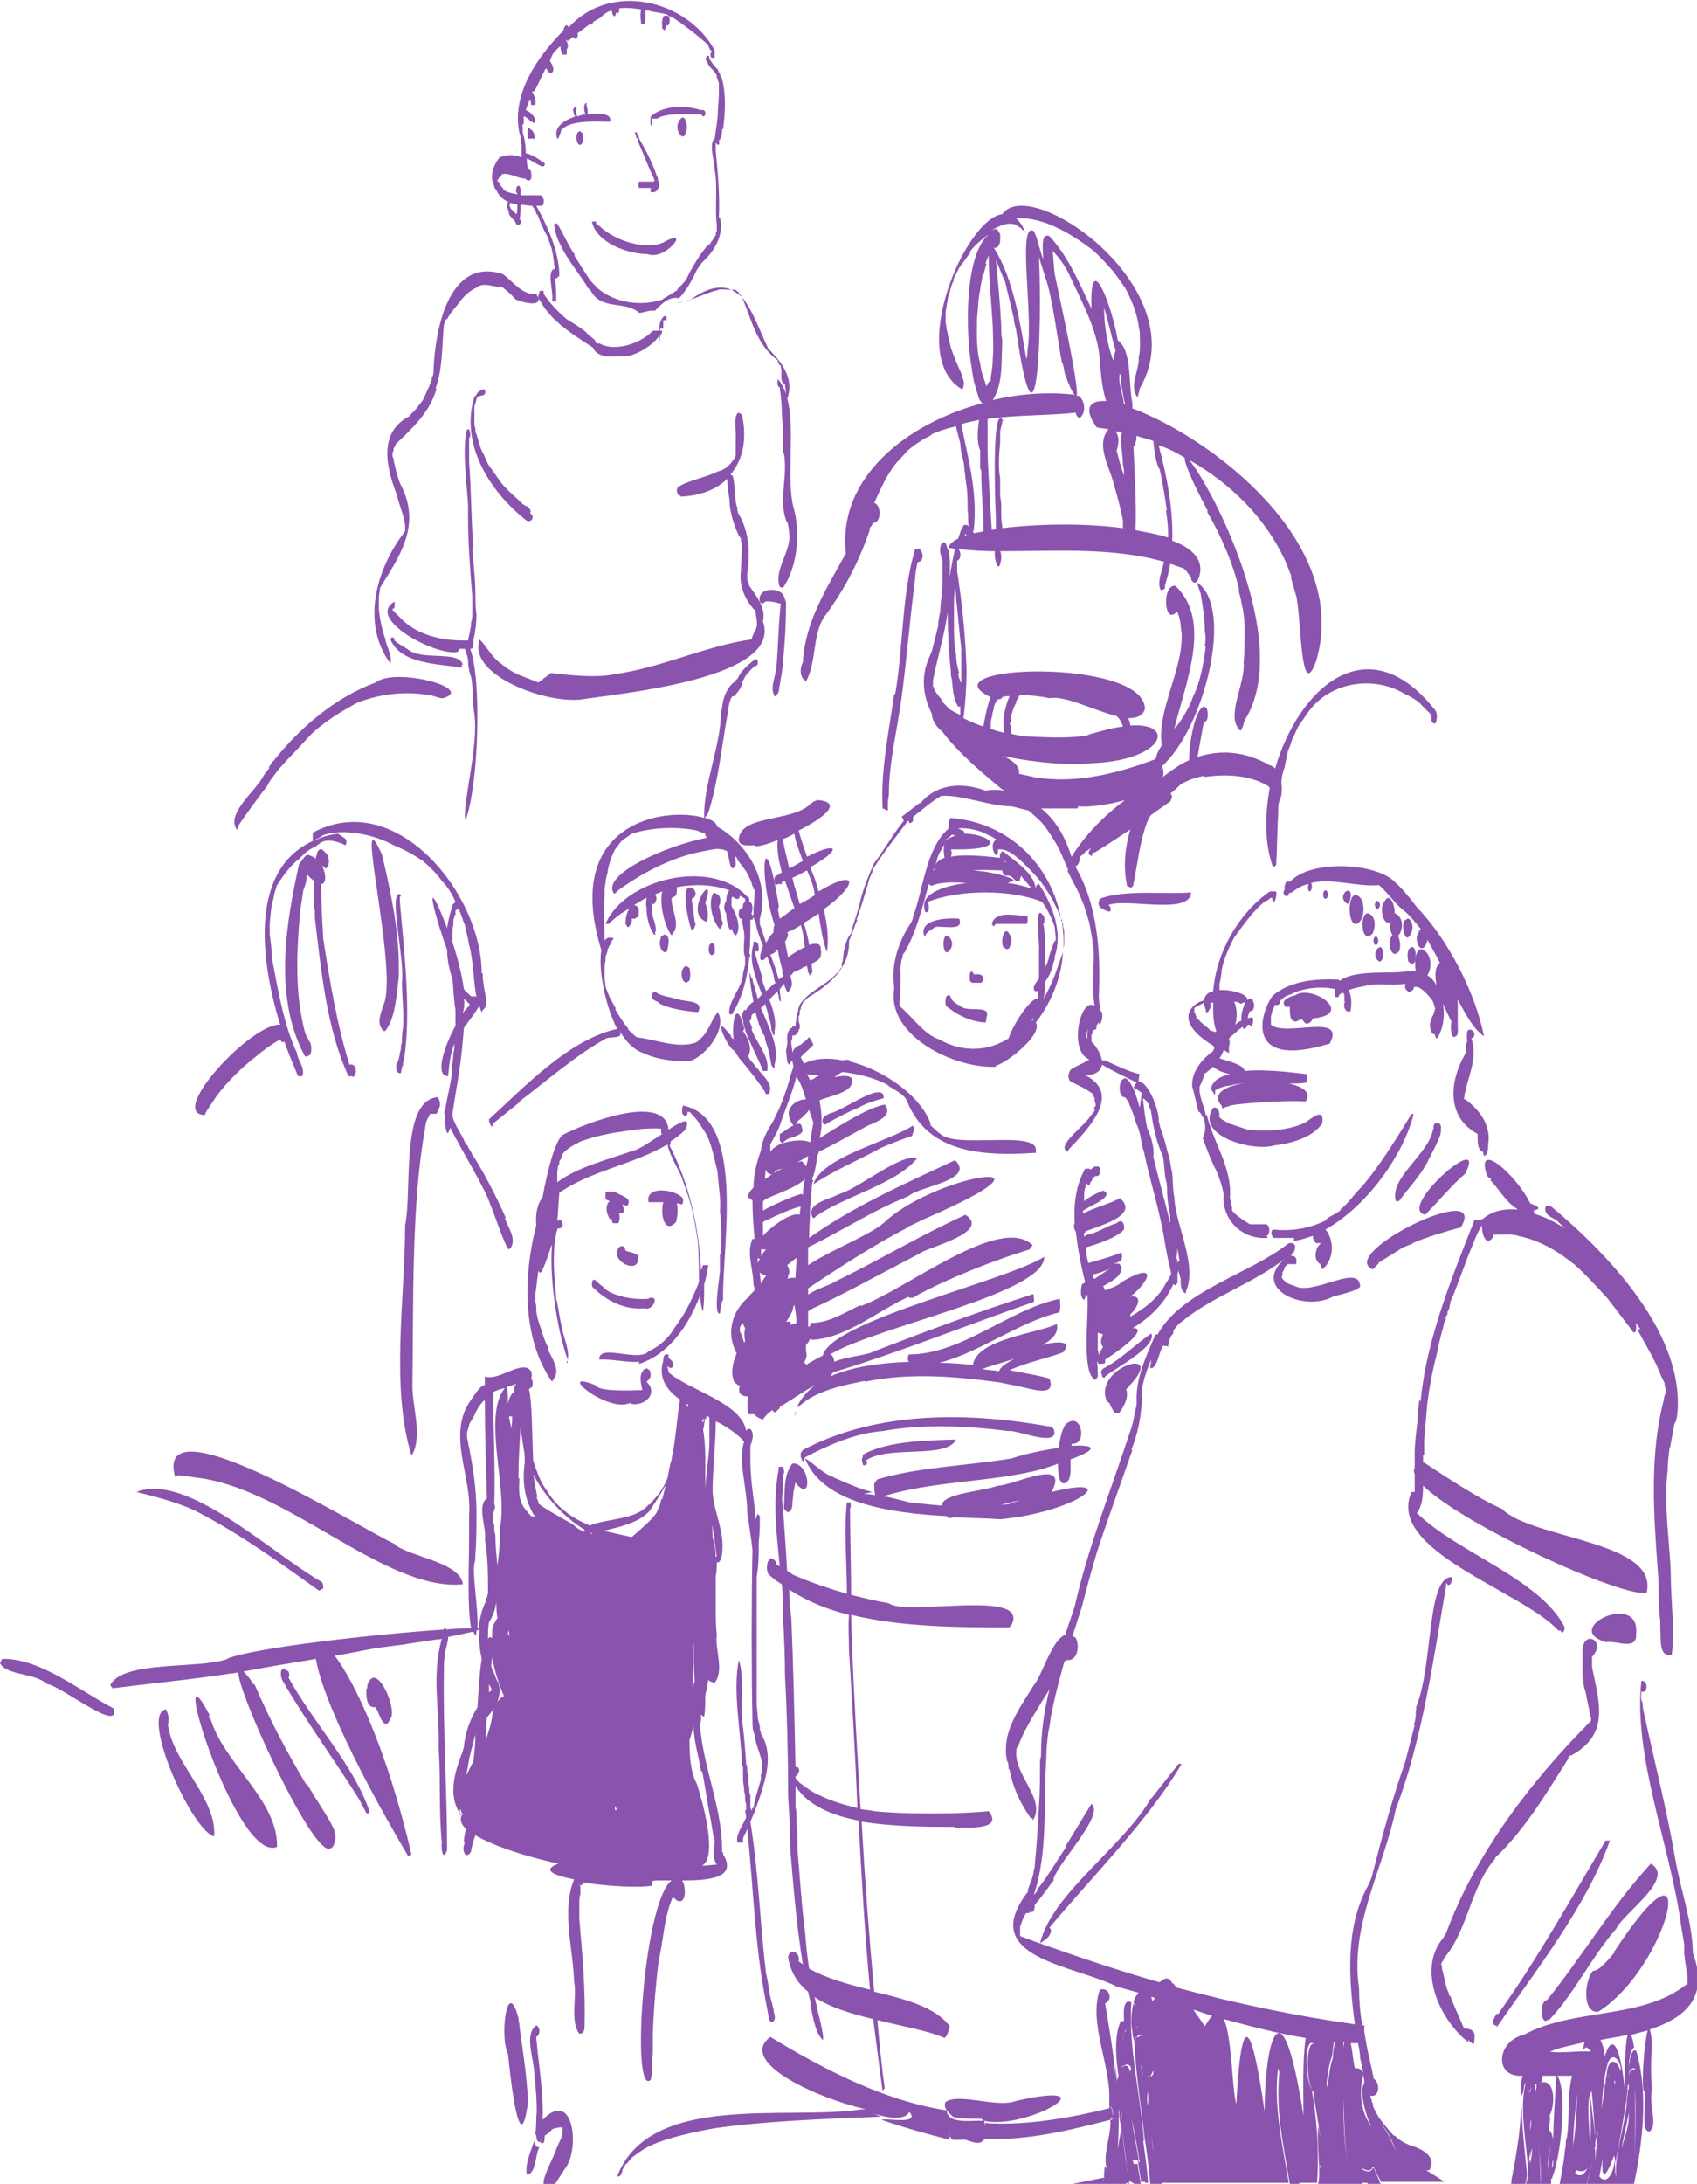<?xml version="1.0" encoding="utf-8"?>
<!-- Generator: Adobe Illustrator 25.1.0, SVG Export Plug-In . SVG Version: 6.00 Build 0)  -->
<svg version="1.1" id="Layer_1" xmlns="http://www.w3.org/2000/svg" xmlns:xlink="http://www.w3.org/1999/xlink" x="0px" y="0px"
	 viewBox="0 0 161.7 208" style="enable-background:new 0 0 161.7 208;" xml:space="preserve">
<style type="text/css">
	.st0{fill:#8A53AD;}
</style>
<g>
	<path class="st0" d="M139.5,193.2c-0.4-1-1-2.2-1.3-3.1h-0.1c0-0.2-0.1-0.4-0.2-0.6c-0.2-0.6-0.3-1.3-0.5-2c0-0.2,0-0.3-0.1-0.5
		h0.1v-0.2h0.1c0-0.1,0.1-0.2,0.1-0.3c2.3-2.7,2.5-6.8,4.9-9.5h-0.1c2.9-2.7,5-6.3,7.1-9.6h-0.1l0.2-0.2h0.1c3.7-2,2.7-5,2-8.4v-1
		c1.5-1.6-1.1-2.8-0.9-0.2c0,1.1-0.1,2.6,0.3,3.6c0.1,0.7,0.3,1.4,0.4,2.1c0,0.1,0,0.2,0.1,0.3v0.3c-5.6,5.6-11,12.6-13.8,20.2
		l-0.3,0.5c-2.5,3-0.3,7.8,2.4,9.9c0-0.1,0-0.2-0.1-0.3c0.2,0.2,0.4,0.4,0.6,0.5c0.1-0.2,0.1-0.4,0.1-0.6
		C140.6,193.4,140.1,193.2,139.5,193.2z"/>
	<path class="st0" d="M153,156.4c1-0.2,3,0.9,2.9-0.8C156.3,151.5,148.7,155.1,153,156.4z"/>
	<path class="st0" d="M161.3,186v-0.2c-0.1-3-1.2-5.9-1.7-8.9c-0.8-4.6-1.9-8.9-2.9-13.5c-0.1-0.4-0.2-0.9-0.2-1.3
		c-0.2-0.2-0.1-0.7-0.1-1c0.6,0.3,0.7-1.1,0-1c-0.8,7.3,2.8,15.8,3.8,23.4c0.1,0.6,0.2,1.2,0.3,1.8c-0.1,1,0.2,2.1,0.3,3.1v0.6h-0.1
		c-4.3,3.4-10.7,2.2-15.5,4.8c-2.6,0.6-2.9,4.1-0.1,3.9c-0.2,0.6-0.3,1.3-0.1,1.9c0.1-0.2,0.2-0.5,0.2-0.7c0-0.2,0.1-0.4,0.2-0.6
		c-0.7,2.6,0.1,5.8,0.2,8.5c0-0.1,0-0.1,0-0.2c0,0.1,0,0.1,0,0.2h0v0.2c0,0.3-0.1,0.7-0.2,1h0.2h0.1h0.3h0.8c0-1.3-0.1-2.6-0.2-4
		c0.1,1.4,0.3,2.8,0.2,4h1v-0.5h0.1c0,0,0-0.1,0-0.1c0.8-1.9,1.5-8.1,0.5-9.7c0.5,0,0.9,0,1.4,0c-0.5,1.9-0.2,4.1-0.5,5.9
		c-0.1,0.2-0.1,0.4-0.1,0.6c0,0.3-0.1,0.5-0.1,0.8c-0.1,1-0.3,2-0.5,3.1h1.3c0,0,0-0.1,0-0.1h1.3c0.3-1.1,0.5-2.1,0.8-3.2h0v-0.3
		c0,0.1,0,0.1,0,0.2h-0.1c0.2-0.2,0.1-0.6,0.1-0.8v0.2c0.1-0.5,0.3-1.1,0.3-1.6c-0.1,1.1-0.2,2.2-0.3,3.3c0,0.1,0,0.3,0,0.4
		c0-0.1,0-0.3,0-0.4v-1c-0.3,1.1-0.5,2.2-0.8,3.3h1.1h1.4h0.4h0.4h0.3h0.9c0,0,0,0,0-0.1c0.8-3.8,1.4-8.7,0.2-12.7h-0.3
		c0,0,0,0.1,0,0.1c-0.2,0.2-0.3,0.6-0.3,0.9c-0.1,0.4-0.1,0.8-0.1,1.2c0-0.5,0-1.1,0.1-1.6c0-0.3,0.2-0.7,0.4-0.9
		c-0.1-0.7-0.2-1-0.3-1.2c0.5-0.1,1.1-0.3,1.6-0.4c-0.3,1-0.6,4.7-0.4,5.7l0.1,0.1c0.2,0.9-0.4,4,0.5,3.8c0.8-0.7-0.1-2.2,0.2-4
		c-0.1-1.5-0.1-2.6,0-4.1c0-0.8-0.1-1.3-0.2-1.6C160.5,192.2,162.9,190.3,161.3,186z M151,194.5c-0.1,0.2-0.1,0.5-0.2,0.8l0.3-0.3
		c0.2,0,0.3,0.2,0.5,0.4c-1.2-0.1-3,0.2-3.9,0C148.6,195,149.8,194.8,151,194.5z M150.3,199.4c-0.1,1.6-0.1,3-0.4,5
		C149.9,202.7,150.1,201,150.3,199.4z M145.5,202.9c0.1-1.2,0.2-2.5,0.2-3.7c0.1-0.1,0.2-0.3,0.2-0.5c0,0.2,0,0.4-0.2,0.6
		C145.7,200.5,145.6,201.7,145.5,202.9L145.5,202.9z M145.8,202.9c0-0.4,0-0.7,0.1-1.1C145.9,202.2,145.9,202.5,145.8,202.9z
		 M145.8,204.8v0.8c0-0.3,0.1-0.7,0.2-1c0,0.5-0.1,1-0.2,1.5c0-0.2,0-0.3,0-0.5c0,0.1-0.1,0.3-0.1,0.4
		C145.7,205.6,145.8,205.2,145.8,204.8z M146.2,199.8c0.1-0.4,0.1-0.9,0.1-1.3h0.1v0.4c-0.1,0.2-0.1,0.4-0.1,0.6v-0.2
		C146.3,199.5,146.2,199.7,146.2,199.8z M147.5,206.7c-0.1-0.9,0.2-1.9,0.3-2.8C147.7,204.8,147.5,205.8,147.5,206.7z M147.9,206.5
		c0-0.3,0-0.6,0.1-0.8c0,0.1,0,0.2,0,0.3C148,206.1,148,206.3,147.9,206.5z M148,204c0-0.2,0-0.4-0.1-0.6c0,0.1,0,0.1,0,0.2
		c0-0.1,0-0.2,0-0.3l-0.3-0.5c0-0.3,0.1-0.7,0.1-1v-0.4c0.5-1,0.5-3.6-1-3l0.1-0.1h0l-0.1,0.1l0.2-0.1h0c0,0,0,0,0,0l0.1-0.1h-0.1
		c0-0.2,0.1-0.4,0.1-0.5c0.4,0,0.8,0,1.3,0C148.2,199.5,148,201.9,148,204z M147.6,201.6c0-0.1,0.1-0.1,0.1-0.2
		C147.7,201.5,147.7,201.6,147.6,201.6z M150.1,207c0-0.1,0-0.2,0.1-0.3c0.5,0.2,0.9,0.1,1.1-0.3C151,207.1,150.6,207.4,150.1,207z
		 M152,203.3v0.1c-0.9-7.2-0.2-2.3-0.5,1.2c0-1.9-0.4-4.4,0.1-5.3c0.1-1,0.3,3.5,0.4,3.8V203.3z M153.2,196.5c0.5-1.3,1.4,0,1.2,0.8
		c-0.1-0.7-0.8-1.5-1.2-0.4c-0.1,0.4-0.1,0.8-0.2,1.1c0.1-0.2,0.2-0.3,0.3-0.3c-0.1,0.1-0.3,0.2-0.3,0.3c0,0,0,0,0,0c0,0,0,0,0,0.1
		c0,0,0,0.1,0,0.1c0,0,0,0.1,0,0.1c-0.1,0.2-0.1,0.4-0.1,0.7c-0.1,0.6-0.2,1.2-0.3,1.9C152.7,199.4,152.8,197.9,153.2,196.5z
		 M153.9,198.7c0-0.1,0-0.3-0.1-0.4v-0.1c0,0,0.1,0,0.1,0C153.9,198.4,153.9,198.5,153.9,198.7z M152.8,199.2
		c0.1,0.3,0.3,0.6,0.6,0.7C153.1,199.8,152.9,199.5,152.8,199.2z M152,206.5c0-0.1,0-0.2,0-0.3C152,206.3,152,206.4,152,206.5z
		 M155.1,202.4c-0.1,0.8-0.4,1.5-0.6,2.3c0.2-1.2,0.5-2.3,0.7-3.5C155.2,201.7,155.2,202.2,155.1,202.4z M154.6,207.6
		c0.1-0.7,0.2-1.4,0.3-2.2L154.6,207.6z M155.8,205.7c0-2.5,0-6.2,0-6.3c-0.1,1.1-0.2,2.1-0.4,3.4c0.2-1.3,0.4-2.6,0.4-3.8v0.5
		c0-0.2,0-0.3,0-0.5C155.9,200.9,155.8,203.7,155.8,205.7z M155.8,197c0,0,0,0.1,0,0.1c-0.5-0.1-0.6,0.4-0.6,0.8
		C155.2,197.5,155.2,196.9,155.8,197z M155.2,198.4C155.2,198.4,155.2,198.4,155.2,198.4c0,0.2,0,0.3,0,0.4c0,0.1,0,0.2-0.1,0.3
		c0,0.5-0.1,0.9-0.1,1.3c-0.2,2.2-1.2,4.9-1,6.9c-0.1-0.3-0.1-0.5-0.1-0.6c0,0,0-0.1,0-0.1h0c0-0.3,0-0.5-0.1-0.8
		c0.1,0.7-0.6,2.5-1.4,1.5l-0.2-0.2c0,0,0-0.1-0.1-0.1c0.1,0.1,0.1,0.2,0.3,0.3c0.1-0.5,0.2-1.1,0.3-1.7c-0.1,1.6,0.1,2.4,1.1-0.3
		c0.1,0.3,0.1,0.5,0.1,0.8c0.4-2,0.7-3.7,1.1-6.2c0-0.4,0.1-0.8,0.1-1.3C155.2,198.6,155.2,198.5,155.2,198.4z M152,206.8
		c0,0.1,0,0.1,0.1,0.2C152.1,206.9,152.1,206.8,152,206.8z M154.8,199.3c0-1.4-0.8-7-1.9-3.4c0-0.6-0.2-1.2-0.4-1.6
		c0.9-0.2,1.8-0.3,2.6-0.5C154.8,194.6,154.8,198.4,154.8,199.3z"/>
	<path class="st0" d="M153.4,175.3H153c-3.3,5.5-6.4,11.1-10.1,16.3c0,0.1-0.1,0.1-0.1,0.2h-0.2c-0.1,0.2-0.2,0.3-0.2,0.4
		c-0.2,0.2-0.1,0.6,0,0.7h0.2v0.2C146.4,187.6,151.2,181.5,153.4,175.3z"/>
	<path class="st0" d="M157.3,177.5c-3.7,4-6.5,8.8-9.9,13c-0.6,0-0.7,1.9-0.1,2l0.1-0.1h0.2c2.4-2.5,4.1-6.1,6.4-8.7
		C154.7,182.2,159.7,178.9,157.3,177.5z"/>
	<path class="st0" d="M151.8,187.7c-0.8,0.8-1.1,4.1,0.5,3.9c6.8-4.3,10.1-18.8,1.5-5.7h0.1C153.6,186.2,152.4,187.8,151.8,187.7z"
		/>
	<path class="st0" d="M134.7,106.1h-0.2c-1.3,2.1-3.3,5.4-5,7.2c-0.6,0.6-1.1,1.4-1.8,1.9h0.1c-0.4,0.4-1.1,0.6-1.5,1h0.1
		c-1.6,0.8-3.3,1.1-5.1,0.9c-0.3,0.2-0.1,0.6,0,0.8h2v0.3c0.6-0.1,1.2-0.3,1.8-0.5c0,0.1,0,0.3,0.1,0.4c0,0.1,0.1,0.2,0.2,0.3h0.5
		c-0.6,0.4-0.8,1.6-0.1,2l0.2,0.5c1.1-0.9,1.2-2.7,0.3-3.8C130.4,114.8,133.8,109.8,134.7,106.1z"/>
	<path class="st0" d="M120.5,116.6h-1.4c-0.5-0.3-1.3-0.8-1.7-1.3v-0.2c0-0.1,0-0.2-0.1-0.2h0.1c-0.1-0.1-0.1-0.2-0.1-0.3v-0.2
		c-0.1-0.1-0.1-0.3-0.1-0.4c0.2-2.8-1.6-5.2-2.2-7.8h-0.1c-0.1-0.6-0.6-1.7-0.6-2.4v-0.3c0.2-0.4,0.4-0.9,0.5-1.3h0.1
		c0.2-0.2,0.5-0.4,0.7-0.6c0.3,0.3,1,0.6,1.6,0.7c-0.9,0.2-1.6,0.6-1.8,1.3c0,0.1,0.1,0.4,0.2,0.4l0.1,0.3c0.1-0.1,0.1-0.3,0.1-0.5
		h0.1c0.3-0.2,0.9-0.4,1.3-0.4c0.6-0.2,1.2-0.2,1.9-0.3c-2.1,0.2-3.8,1-2.7,2.2c0.1,0.4,0.1,0.3,0.2,0.2c0.4-0.1,0.8-0.3,1.3-0.3
		h-0.1c1.6-0.2,4.9-0.4,6.6-0.3c0.6-0.8-0.2-1.4-1.6-1.7c0.6,0,1.2,0,1.7-0.1c0.1-0.2,0.1-0.6,0-0.8c-1-0.1-3.7-0.5-5.9-0.3
		c-0.1-0.6-1.5-0.9-2.4-1.2c0.2-0.3,0.3-0.5,0.4-0.8c0.2,0.1,0.3,0.2,0.5,0.3v-0.6c0.1-0.3,0.1-0.5,0-0.8c0.3-0.3,0.6-0.5,0.9-0.8
		l0.4-0.3c0,0.1,0.1,0.1,0.1,0.2c0.2,0,0.3-0.2,0.4-0.4h0.2c0.1,0.6,0.5-0.5,0.2-0.7c-0.1,0-0.2,0-0.4,0.1c0-0.2,0.1-0.5,0.2-0.7
		c0.4,0.1,0.5-0.7,0.3-0.9c0-0.5-0.5-0.2-0.7-0.1c-0.2,0.6-0.5,1.3-0.4,1.9c-0.2,0.1-0.4,0.2-0.6,0.4c0.2-0.7,0.2-1.5-0.1-2.2
		c0.3,0,0.5,0.1,0.6,0.2c1.7-0.5-0.4-1.4-2-1.3c0-0.2,0-0.4,0-0.6c0.1-0.4,0.2-0.9,0.2-1.3c0.2-1,0.7-2.2,1.2-3.1
		c0.8-1.1,1.9-2.7,3-3.5h0.1l0.4-0.3h0.1c0.2,1,0.5-0.2,0.4-0.6H121c-3,2.1-5.1,5.8-5.4,9.5c-0.5,0.1-0.8,0.4-0.9,0.9
		c-0.5,0-3.5,1.6,0.9,4.3c0,0.1,0.1,0.1,0.1,0.2c0,0.1-0.1,0.2-0.1,0.3c-1.1,0.8-2.1,2-2,3.4c0.2,0.6,0.4,1.7,0.6,2.4h0.1l0.2,0.3
		c0,0.1,0.1,0.2,0.2,0.3c0.2,0.6,0.2,1.3-0.1,1.9c0.3,0.8,0.9,2.4,1.3,3.1c0.3,0.7,0.6,1.6,0.7,2.3c-0.2,2.4,1.8,4.3,4.2,4.1
		l-0.1-0.2C121.1,117.5,121,116.5,120.5,116.6z M114.2,97.1L114,97v-0.2c-0.1-0.1-0.1-0.2-0.1-0.3h-0.1V96c0.5-0.3,0.8-0.4,0.9-0.5
		c0,0.2,0.1,0.4,0.2,0.7v0.2h0.2l0.1-0.2c0.2-0.2,0.2-0.5,0.1-0.7c0,0,0.1,0,0.3,0c0,0.3,0,0.6,0,0.9c0,0.6,0.1,1.3,0.3,1.8
		c0,0-0.1,0.1-0.1,0.1c-0.2-0.1-0.4-0.1-0.6-0.2h0.1C114.9,97.7,114.5,97.5,114.2,97.1z"/>
	<path class="st0" d="M132.9,84c-1.7-1.8-8-2.2-10,0l-0.2-0.1c-0.3,0.2-0.3,0.5-0.3,0.8c0,0.1-0.1,0.2-0.1,0.3
		c0,0.4,0.5,0.5,0.5,0.1L123,85h0.1c0.5-0.4,1-0.7,1.6-0.8c-0.1,0.2-0.1,0.7,0.1,0.7c0.2,0,0.3-0.7,0.1-0.8c2-0.5,4.5,0.4,6.5,0.2
		c0.8,0.7,1.4,1.6,2.2,2.3c0.7,0.5,1.2,1.2,1.8,1.9c-0.1,0-0.2,0.1-0.2,0.3c-0.5,0.4,0,2.1,0.6,1.3c0.1-0.2,0.2-0.4,0.2-0.6
		c0.4,0.7,0.8,1.4,1.2,2.2c-0.5,0.4-0.5,1.3-0.3,2.2c-0.2-0.4-0.5-0.8-0.9-1c0,0,0,0,0,0c0.4-0.6,0.4-1.5,0-2.1
		c-1-1.2-1.3,0.6-1.1,1.7c-0.2,0-0.5,0-0.7,0c0,0-0.1,0-0.1,0c0,0,0,0,0,0l0,0c-1.4,0.3-5-0.2-6.4,0.9c-0.1,0-0.1-0.1-0.2-0.1
		c-2.1-0.1-4.5,0.1-6.2,1.5v0c-1,1.2-3.2,7.2,5.4,4.6c1.6-3-4.2-0.6-5.6-1.8v-0.4v-0.2c0-0.2,0-0.3,0.1-0.5c0-0.1,0-0.2,0.1-0.3
		c0.1-0.2,0.1-0.4,0.2-0.5l0,0c0.3,0.1,0.5-0.1,0.5-0.4c0.3-0.3,0.6-0.5,1-0.6c1.1-0.6,2.9-0.8,4.2-0.5c0,0.2-0.1,0.4,0,0.6
		c0,0.3,0.5,0.2,0.4-0.1h0.1l0.2-0.2c0.1,0.1,0.2,0.2,0.2,0.3v0.2v0.2v0.2h0.1c-0.2,0.1-0.1,0.5-0.1,0.6l0.2,0.3h0.1
		c0.2,0.2,0.3,0,0.3-0.1c0.1-0.6,0.1-1.3-0.2-1.9c0.5-0.2,1.1-0.3,1.6-0.4c0.8-0.3,2.7,0,3.8-0.2c0,0.1,0,0.2,0,0.2
		c-0.1,0.3,0.2,0.5,0.4,0.6c0.2-0.1,0.5-0.3,0.4-0.5h0.4c0.6,0.3,1,0.8,1.4,1.3c0.1,0.3,0.2,0.4,0.2,0.7h0.1
		c-0.1,0.1-0.1,0.2-0.1,0.3c-0.1,0.1-0.1,0.2-0.1,0.3c-0.1,0.2-0.2,0.3-0.2,0.5c-0.2,0.3-0.2,0.8,0,1.1c0,0.2,0.1,0.3,0.3,0.3
		c0.1,0.4,0.2,0.5,0.3,0.3c0.5-0.8,0.7-2,0.5-3.2c0.3,0.7,0.6,1.3,0.8,1.7c-0.1,0.3-0.1,1.8,0.4,1.4c0.3-0.1,0.2-0.7,0.2-1
		c0-0.7,0-1.6,0-2.5c0.8,1.5,1.5,2.8,2.5,3.5c-0.8-4.1-3.4-9.2-6.4-12.3C134.5,85.7,133.5,84.5,132.9,84z M127.9,94.4L127.9,94.4
		L127.9,94.4L127.9,94.4z"/>
	<path class="st0" d="M139.6,104.7h-0.1c0.2-1.9,1.4-3.8,0.7-5.8c0.5-0.1,0.3-1-0.3-0.8c-0.2,0.2-0.1,0.8-0.1,1.1
		c-0.1,0.2-0.1,0.3-0.1,0.5c0,0.2,0,0.5-0.1,0.7c-1.5,2.6-1.8,6,1.2,7.6c0,0.5-0.1,1.5,0.5,1.7l0.1,0.4c0.4-0.1,0.4-0.8,0.4-1.1
		C142.1,107.2,141,105.7,139.6,104.7z"/>
	<path class="st0" d="M141.7,112c0.1,0.1,0.2,0.2,0.4,0.3l-0.1,0.1c0.8,0.8,1.5,2.1,2.5,2.7c0,0,0.1,0.1,0.1,0.1
		c-1.2-0.1-2.3,0.1-3.2,0.8c0,0-0.1,0.1-0.1,0.1c-0.3,0.1-0.7,0.1-0.8,0.1c-2.1,5.3-4.5,11.2-5.1,16.9c0,0.1,0,0.3-0.1,0.4v-0.2
		c-0.1,0.1-0.1,0.3-0.1,0.4c0,0.3-0.1,0.6-0.1,0.9v0.4c-0.1,1.1-0.3,2.3-0.3,3.4v1.1v0.3c-0.1,0.2-0.1,0.4,0,0.6v1v0.2v0.5h-0.3
		c-2.5,5.6,10.5,9.4,14,13.2h0.2c0.2,0.5,0.4-0.1,0.4-0.3c-2.3-4.6-10.2-7.1-14.1-10.9c0.5-0.6,0.6-1.6,0.6-2.6
		c3.9,3.8,19,10.7,21.3,10.2c1.2-4.9-10.7-5.1-13.7-7.9h0.1c-2.5-1.1-5.3-3-7.6-4.5c0,0-0.1,0-0.1,0c0-0.3,0-0.5,0-0.7h0.1V138v-0.3
		v-0.3v-0.2l0.3-3.5c0.2-1.6,0.5-3.2,0.9-4.7c0.1-0.6,0.4-1.9,0.6-2.5c0-0.2,0.1-0.3,0.1-0.5c0.1-0.1,0.1-0.3,0.2-0.4h-0.1l0.3-0.6
		c-0.3,0.2,0-0.1,0.1-0.4c0-0.2,0.1-0.4,0.1-0.6c0.8-1.8,1.4-3.8,2.2-5.6c0.2-0.6,0.5-1.2,0.8-1.7c0,0.9,0.4,2.1,1.1,1.1v-0.2
		c0.8,0,1.6-0.1,2.4,0.1h-0.1c2.1,0.4,3.9,1.5,5.5,2.8c1.1,1,2.1,2.1,3.1,3.2l2.3,3c0,0.1,0.1,0.2,0.3,0.2l0.1-0.2
		c0-0.2,0-0.5,0-0.7c0.1,0.2,0.3,0.4,0.4,0.6H156c0.7,1.3,1.8,3.1,2.3,4.5l0.3,0.6c0,0.3,0.2,0.7,0.1,1c-0.1,0.2-0.3,1-0.1,0.4
		c-1.5,5.5-1,11.4-0.6,17V150c0.1,1.5,0,3,0.2,4.4v0.4v0.4c0.1,0.8-0.2,2.7,1.1,2.4c0.3-2.5-0.1-5.1-0.1-7.7
		c-0.1-3.2-0.7-6.6-0.3-9.8c0-0.8,0.1-1.5,0.2-2.3v0.2c0.2-0.9,0.3-1.8,0.5-2.6v0.2c0.1-0.3,0.2-0.6,0.2-0.9v0.2
		c0.9-7.7-6.5-15.4-12-20c-0.2,0-0.3-0.1-0.5,0c-0.1,0.2-0.1,0.5,0.1,0.7c0.2,0.3,0.8,0.5,1,0.7c0.2,0.2,0.4,0.4,0.7,0.7
		c-0.9-0.6-1.9-1.1-2.9-1.4c0-0.1,0-0.2-0.1-0.3c0.9-0.2,0.4-0.4-0.3-0.7C144.5,111.9,140.5,108.4,141.7,112z"/>
	<path class="st0" d="M123,97c0.1,0.2,0.3,0.3,0.5,0.3l0.4-0.2c0.1,0,0.2,0,0.2,0c0.2,0.4,0.5,0.6,0.9,0.1c0,0,0-0.1,0.1-0.2
		c4.1-0.4-0.1-3.3-1.7-2.2c-0.5,0.1-1,0.4-1,0.5c-0.2,0.2,0,0.7,0.3,0.6l0.2,0C122.9,96.2,122.9,96.6,123,97z"/>
	<path class="st0" d="M126.3,84.8c-0.3,0-0.3,0.8,0,0.8C126.6,85.6,126.6,84.8,126.3,84.8z"/>
	<path class="st0" d="M128.4,86.1l0.2-0.2C129.2,83.8,127.1,85.3,128.4,86.1z"/>
	<path class="st0" d="M128.9,85.4c-0.1,0-0.1,0.2-0.2,0.4c-0.3,1,0.1,3.1,1,1.8c0.3-0.6,0.3-1.4,0-2C129.3,85.1,129,85.2,128.9,85.4
		z"/>
	<path class="st0" d="M130.8,88.9c0.2-0.5,0.3-1.1,0-1.6C129.5,85.8,129.5,90.3,130.8,88.9z"/>
	<path class="st0" d="M131.1,90c0.3,0,0.3-0.8,0-0.8C130.8,89.2,130.8,90,131.1,90z"/>
	<path class="st0" d="M131.5,90.2c-0.6,0.2-0.6,1.2,0,1.4l0.2-0.2c0.1-0.3,0.2-0.7,0-1C131.7,90.3,131.6,90.2,131.5,90.2z"/>
	<path class="st0" d="M134.2,91.6l0.3,0.2c0.4,0,0.4-0.5,0.4-0.8c0-0.2,0-0.4-0.1-0.5c0-0.2-0.1-0.3-0.3-0.3
		C134,90.4,134.1,91.2,134.2,91.6z"/>
	<path class="st0" d="M131.9,85.9c-0.5,0.5-0.1,2.4,0.6,1.9c-0.1,0.5,0,1,0.2,1.3c0,0-0.1,0.1-0.1,0.1c-0.5,0.5,0,2.3,0.7,1.4
		c0.2-0.3,0.1-1.1-0.1-1.5c0.1,0,0.1-0.1,0.2-0.2c0.2-0.5,0.3-1,0-1.5c-0.2-0.3-0.4-0.4-0.5-0.4C132.9,86.1,132.4,84.9,131.9,85.9z"
		/>
	<path class="st0" d="M131.2,85.8c-0.5,0.3,0.1,1.3,0.3,0.4C131.5,86.1,131.4,85.8,131.2,85.8z"/>
	<path class="st0" d="M134.1,87.5l-0.3,0.2c-0.3,0.5,0.1,2.3,0.6,1.3c0.2-0.4,0.3-0.9,0-1.3C134.4,87.6,134.3,87.5,134.1,87.5z"/>
	<path class="st0" d="M126,107c0.2-1.6-1-0.5-1.6-0.1c-0.8,0.4-1.7,0.6-2.6,0.7h0.1c-1,0.1-2,0.1-3,0l-1.8-0.6l-0.7-0.4l-0.3-0.3
		h0.1c0-0.4-0.1-0.9-0.6-0.8c-1.8,2.7,3.8,4.2,5.8,3.6C123,108.9,125,108.4,126,107z"/>
	<path class="st0" d="M133,114.4h0.3c0.8-1.1,2.1-2.5,2.7-3.7l0.2-0.4c0.3-0.6,0.8-1.5,1-2.1c0.1-0.2,0.1-0.5,0.1-0.7
		c0.1-0.7-0.8-0.8-0.7,0c-0.1,0.1-0.1,0.2-0.1,0.3C135.9,110.1,132.4,112.2,133,114.4z"/>
	<path class="st0" d="M135.8,115.7c1-1,2.7-3,3.8-3.9C141.9,107.4,133,115.1,135.8,115.7z"/>
	<path class="st0" d="M134.7,118.4h-0.1c1.1-0.5,3.4-1.2,4.6-1.5c2.8-4.7-11.9,2.5-8.4,4l0.6-0.6h-0.1l2.4-1.5L134.7,118.4z"/>
	<path class="st0" d="M91.7,35.8C91.7,35.9,91.7,35.9,91.7,35.8C91.7,35.9,91.7,35.8,91.7,35.8z"/>
	<path class="st0" d="M123.8,56.7c0-0.1-0.1-0.2-0.1-0.2C123.7,56.6,123.8,56.7,123.8,56.7z"/>
	<path class="st0" d="M100,66.5C100,66.5,100,66.5,100,66.5C99.9,66.5,99.9,66.5,100,66.5L100,66.5z"/>
	<path class="st0" d="M107,44.4c0,0,0-0.1,0-0.2c0,0,0,0,0,0V44.4z"/>
	<path class="st0" d="M76.7,64.8l0.1,0.1c1-1.8,0.6-4.3,1.7-6.1c1.9-2.5,3.4-5.4,4.4-8.4c0,0,0,0-0.1,0l0.3-0.4c0-0.1,0-0.1,0.1-0.2
		c0.8,0,0.8-1.7,0.1-1.9c0.6-1.3,1.2-2.7,2.1-3.8l1.1-1.2c0.7-0.6,1.5-1.1,2.3-1.5h-0.1c0.6-0.3,1.5-0.6,2.4-0.8
		c0.1,0.6,0.3,1.2,0.4,1.6c0,0.9,0.4,1.7,0.4,2.6c0.1,0.5,0.1,1,0.2,1.5c0.1,0.7,0.1,1.6,0.1,2.3c0.1,0.5,0,1,0.1,1.5c0,0,0,0,0,0
		c-0.1,0-0.1,0-0.1-0.1H92c-0.2-0.1-0.3,0.3-0.4,0.4c-0.1,0.3-0.2,0.6-0.3,0.9c-0.6,0.3-0.9,0.6-0.9,0.9c0.2,0,0.4,0,0.6,0.1
		c-0.2,0.9-0.4,1.8-0.5,2.7c0-0.9,0.1-2.1-0.2-2.7l-0.2-0.6c-0.6-0.3-0.6,1-0.4,1.3c0,0.1,0,0.3,0.1,0.3v0.5v1.8
		c0,0.9-0.2,1.7-0.2,2.6c-0.1,0.5-0.2,0.9-0.2,1.4L88.8,62l-0.3,0.7c-0.8,1.9-0.5,3.7,0.3,5.3c0,0.6,0.4,1.2,1,1.7
		c1.6,2.1,3.9,4,5.7,5.5h0.1c0,0,0.1,0.1,0.1,0.1c-0.6-0.1-1.2-0.1-1.8,0c-2.2-0.8-4.6-0.7-6.2,1.2h-0.1l-1.7,1.3
		c0.1,0.1,0.2,0.2,0.2,0.4c-1,1.2-2,3-2.8,4c-0.5,1.1-1,2.3-1.3,3.5c-0.2,0.9-0.5,1.8-0.8,2.7c0,0.2-0.1,0.3-0.1,0.5
		c-0.6,0.7-0.7,1.7-0.8,2.6c0,0.1-0.1,0.2-0.1,0.3c0,0.1,0.1,0.4-0.1,0.4c0,0.1-0.1,0.2-0.2,0.3c-1,1.3-2.8,1.8-3.7,3.2
		c0,0.1-0.1,0.2-0.1,0.3c-0.1,0.5-0.3,1.2-0.3,1.8c-0.1-0.1-0.2-0.1-0.3,0c0,0.1,0,0.1-0.1,0.1c-0.3,0.2-0.4,0.6-0.4,1V99
		c0.1,0.4-0.1,0.8-0.1,1.2c0.1,0.3,0,1,0.3,1.2l0.1-0.2l0.2-0.2c0,0.2,0.1,0.4,0.1,0.6c-0.1,0.3-0.2,0.6-0.3,0.9
		c-0.2,0.9-0.8,2.6-1.2,3.4c-0.2,0.3-0.3,0.7-0.5,1c-0.5,0.8-1,1.7-1.1,2.7c-0.4,1.1-0.7,2.3-0.7,3.5c-0.6,0.6-0.7,1-0.1,1.2
		c0,1.3,0.1,2.5,0.2,3.7h-0.2c-0.6,1.4,0.1,2.9,0.1,4.4c0.1,0.2,0.1,0.3,0.1,0.5l-0.5,0.5h0.1c-1.7,1.3-2.4,3.5-1.3,5.5
		c-0.3,0.6-0.6,1.8-0.3,2.5c0,0,0,0.1,0,0.1c0,0.1,0,0.1,0.1,0.1c0.1,0.2,0.3,0.3,0.5,0.4c-0.2,0.6,0,1,0.8,1
		c-0.1,0.5-0.1,1.1,0,1.7c0.2,0,0.4,0,0.6,0c0.2,0.3,0.5,0.4,0.8,0.5c0.1-0.2,0.4-0.5,0.5-0.6l0.4-0.3c0.1,0.1,0.1,0.2,0.2,0.2h0.1
		l0.3-0.3c0.1,0,0.1-0.1,0.1-0.2c1-0.6,2.3-1.5,3.4-2.1c-0.8,0.6-1.4,1.3-1.8,2.2l0.4-0.3c1.6-1.4,4.2-1.9,6.2-2.3
		c-0.1,0-0.1,0-0.1,0.1c4.3-0.9,8.8-0.5,13.1,0.1h-0.1l2,0.4h-0.1c0.8,0.1,3.4,1.1,2.7-0.8c-1-0.3-2.3-0.5-3.8-0.8
		c1.5-0.7,3.8-1.2,5.1-1.7c0.9-1.1-0.4-1.1-2-0.7c1-0.5,1.6-1.2,1.4-2c-1.8,0.9-7.6,1.4-8,3.9c-1-0.1-2.1-0.2-3.2-0.2
		c3.9-1,7.4-3.8,11.4-4.8c0.2-0.1,0.1-1.1,0.1-1.3c-4.9,1-9.3,5.3-14.4,5.3c-0.1,0.2-0.2,0.7,0.1,0.7l0,0c-2.9,0.1-5.6,0.5-7.6,1.4
		c0.1-0.1,0.2-0.3,0.3-0.4c6.3-1.9,13-4.6,19.1-6.7c0-0.1,0.1-0.2,0-0.3v-0.4c-0.1,0-0.2-0.1-0.2,0c-5,1.6-10.1,3.5-15,5.4
		c-0.7,0.4-2.7,0.5-3.8,1c0-0.2-0.1-0.4-0.2-0.6l-0.2-0.1c4.5-2.7,20.5-5.8,20.4-9.3c-3.6,2.3-20.3,6.1-21.1,9.4
		c-0.5,0.3-1,0.5-1.6,0.9c0-0.1-0.1-0.2-0.2-0.2c0.3-0.5,0.3-0.8,0.2-1.1c0-0.2,0-0.4,0-0.6c0.2-0.2,0.3-0.4,0.4-0.6
		c0.1,0.1,0.2,0.1,0.3,0.1c3.2-0.2,6.2-2.8,9.1-4.1c0,0.1,0,0.1-0.1,0.1H87l0.5-0.3c3-1.6,7.3-3.3,10.6-4.3l0.3-0.4
		c-3.1-3-12,4.2-16.4,5.8c0,0,0,0,0-0.1c-1.5,0.7-3,1.7-4.7,1.7c-0.1,0.1-0.1,0.3-0.2,0.4c0,0-0.1-0.1-0.1-0.1c0-0.2,0-0.3,0-0.4
		c0,0,0-0.1,0-0.1c0-0.3,0-0.6,0-0.9c0.2-0.1,0.4-0.3,0.7-0.4c2.6-1.2,5.5-2.8,8-4.1l1.9-1c0.7-0.6,6.9-2,4.4-3.7
		c-4.2,1.9-8.2,4.3-12.3,6.3c-0.6,0.4-1.8,0.7-2.7,1.3c0-0.2,0-0.4,0-0.6c3-2,6.4-4.2,9.5-5.8h-0.1l1.9-0.9
		c14.1-6.1,1.4-4.3-3.8,0.2c-1.2,1.3-5.1,2.7-7.5,4.3c0-0.6,0-1.1,0-1.7c2.5-1.2,5.4-3,8-4.2l0.7-0.3l0.9-0.4c1-0.9,6.4-1.5,4.4-3.4
		c-4.7,2.2-9.7,4.4-13.9,7.4c0-1,0.1-2,0.1-3c0.1-0.7,0.1-1.6,0.2-2.3v0.1c0-0.1,0.1-0.2,0.1-0.3c0,0,0,0-0.1,0c0-0.1,0-0.3,0.1-0.4
		c0.2-0.6,0.3-1.3,0.4-2c0.1-0.1,0.1-0.2,0.1-0.3c1.3-0.6,3.4-1.8,4.7-2.5c0.7-0.3,2.5-0.9,1.6-2c-1.6,0.3-4.3,2-6.2,3.2
		c0.3-1.2,0.2-2.4,0-3.5c0,0,0-0.1,0-0.1c0.8-0.4,3.2-0.7,3.1-1.9c0-0.5-0.8-0.5-1.7-0.3c0.3-0.2,0.5-0.4,0.8-0.5
		c1.6,0.2,3.2,0.6,4.4,1.3h-0.1c0.5,0.3,1.5,0.8,1.8,1.4c2,5.2,7.6,5.3,12.3,5v-0.4c-0.3-1.7-7.6,0-9.1-1.4c-0.3-0.2-0.8-0.7-1-0.9
		h0.1c-0.9-2.7-4.5-5.2-7.7-6c0-0.2-0.3-0.2-0.7-0.1c-1.4-0.3-2.7-0.2-3.7,0.3c-0.1-0.2-0.2-0.4-0.3-0.6c0.3-0.4,0.9-0.8,1.2-1.2
		c-0.1-0.2-0.2-0.5-0.4-0.7c-0.1,0-0.1,0.1-0.2,0.2l-0.6,0.5c-0.5,0.2-0.7,0.4-0.8,0.8c0-0.2,0-0.4-0.1-0.6h0.1
		c-0.1-0.1-0.1-0.2-0.1-0.3v-0.3c0.1-0.1,0.1-0.3,0.1-0.5c0.3,0.1,0.4-0.1,0.5-0.3c0,0,0,0,0,0c0.1,0,0.1-0.1,0.1-0.2
		c0.2-0.2,0.1-0.6,0-0.8v-0.5c0.2-0.2,0-0.5,0.2-0.7c0-0.2,0.1-0.4,0.2-0.6l0.5-0.5c2-1.2,4-2.8,3.9-5.4c0.3-0.6,0.5-1.4,0.8-2h-0.1
		c0.4-1,0.8-2.4,1.1-3.4c0.1-0.5,0.3-0.9,0.5-1.3h-0.1l0.2-0.3c0.8-1.3,2.3-3.2,3.2-4.4h0.1c0,0.4,0.3,0.1,0.4,0v-0.4
		c0.9-0.7,1.8-1.5,2.7-2c2.1-0.1,4.6,1,6.7,1l1.6,0.4c0.6,0.5,1.3,1.1,1.7,1.7c0.5,0.7,1.2,1.8,1.5,2.6l0.6,1.4h-0.1
		c0.4,0.9,1.1,2,1.4,2.9c0.3,0.6,0.5,1.5,0.7,2.1l0.3,1.7c0,0.2,0,0.5,0.1,0.7c0.1,1.2-0.2,3.7,0.1,5.5c-1.4-0.9-2.5,4.4-0.5,5.1
		l-0.5,0.3c-0.2,0.1-1.1,0.5-1.3,0.7c-0.2,0.3-0.3,0.8,0,1.1c0.6,0.3,1.5,0.7,2,1.1c0.1,0,0.1,0.1,0.2,0.2v0.2h0.1v0.2
		c0,0.1,0,0.3,0.1,0.4v0.2l-0.2,0.3h0.1v0.2l-0.4,0.5c-0.6,1-3.3,2.8-2.2,3.4l0.2-0.3c1.7-1.8,5.1-5.2,1.5-7c1,0,1.5-0.4,1.6-1
		c1,0.6,2.3,1.2,3.3,1.7c-0.1,0.1-0.2,0.3-0.3,0.5l0.4,0.2c0.1,0.1,0.3,0.2,0.4,0.3c-0.1,0.5-0.1,0.9-0.2,1.4
		c-0.1-0.3-0.2-0.7-0.3-1c-0.2-0.6-0.5-1.4-1-1.8c-0.8-0.1-0.8,1.9-0.1,1.8l0.3,0.4c0.3,0.7,0.6,1.5,0.8,2.2
		c0.4,0.7,0.4,1.8,0.7,2.6c0.6,2.9,1.6,5.9,2,8.7l0.3,1.6c0.1,0.3,0.2,0.8,0.3,1.3c-0.1,0.3-0.3,0.6-0.5,0.9c-0.7,1.4-2,2.4-3.4,3.2
		c0-0.1,0-0.1,0-0.2c0.9-0.9,1.1-1.9,0-1.7c1.9-1.5,2.7-3.5-1-1.3h0.1c-0.4,0.3-1,0.5-1.5,0.7c-0.1-0.2-0.1-0.3-0.2-0.4
		c0.7-0.4,1.5-0.8,1.7-1.4c0.1-0.1,0.1-0.4,0-0.5c-0.1-0.3-0.3-0.3-0.7-0.2c0.2-0.1,0.5-0.2,0.7-0.3c0.1-0.2,0.2-0.6,0-0.8
		c-0.9,0.4-2.1,0.7-3.1,1c-0.1-0.4-0.2-0.8-0.2-1.3l0,0v-0.2c1-0.3,2.9-0.9,3.6-1.7c0.1-0.5-0.2-1.1-0.7-0.6c-0.8,0.2-2,1-2.8,1.1
		c-0.1,0-0.2,0.1-0.3,0.2c0-0.1,0-0.3,0-0.4c0.1,0,0.2,0,0.1-0.1c1.1-0.5,5.3-1.5,3.3-3.2c-0.7,0.5-2.5,0.9-3.5,1.5
		c0-0.1,0-0.2,0-0.3l0.7-0.4c0.4-0.2,2.3-1.1,1.2-1.5c-0.3,0.1-1.2,0.5-1.8,1v-0.5c0-0.3,0-0.7,0.2-0.9h-0.1l0.2-0.3
		c0,0.2,0.1,0.2,0.2,0.2c0-0.1,0.1-0.2,0.1-0.3c0.1-0.1,0.2-0.2,0.2-0.4h0l0.3-0.2c0.5,0.1,0.5-0.6,0.3-0.9h-0.4
		c-0.1,0.1-0.3,0.2-0.4,0.3c0,0-0.1-0.1-0.1-0.1h-0.4c-0.9,1.6-1.1,3.4-1,5.2c-0.1,0.2-0.1,0.5,0.1,0.8c0.2,1.6,0.5,3.3,0.9,4.8
		c0,0,0,0,0,0c-0.1,0.1-0.2,0.2-0.3,0.2c-0.1,0.3-0.1,0.6-0.1,0.9c0,0.2,0.1,0.5,0.3,0.6l0.2-0.4c0.1,0,0.1-0.1,0.1-0.2c0,0,0,0,0,0
		c0.2,2-0.6,7.4,0.7,8.2c0.2,0,0.2-0.2,0.3-0.3c0-0.5,0-1.1-0.1-1.6c0,0.1,0.1,0.3,0.2,0.4c0.2,0,0.7,0,0.6-0.2v-0.2
		c3.5-2.3,3.5-3.1,2.6-3c1.7-1,3.1-2.4,3.9-4.2c0.1,0.1,0.1,0.1,0.2,0.1l0.2-0.2c0-0.3,0-0.6,0-0.8c0-0.2,0.1-0.3,0.1-0.5
		c0,0,0,0,0,0c0,0.2,0,0.3,0.1,0.5c0,0.2,0.1,0.3,0.1,0.5c0,0.5,0,1.1,0.5,1.3v-0.2c1.1-2.5-0.9-6.1-1.1-8.8c0-0.3-0.1-0.5-0.1-0.8
		c0,0,0-0.1,0-0.1c-0.1-0.7,0-1.3-0.2-2l-0.2-1.2c0-0.1-0.1-0.1-0.1-0.2c-0.2-0.8-0.4-1.6-0.7-2.4c-0.1-0.2-0.1-0.5-0.2-0.7
		c0.1-1-1-3.8-1.9-3.8c0-0.2,0-0.4,0.1-0.7c-1-0.2-2.4-0.9-3.3-1.3L105,101c-0.1-0.6-0.5-1.3-1-1.8v-0.7h0.1v-0.3
		c0.1,0,0.1,0,0.1-0.1c0.3,0,0.3-0.2,0.3-0.5c0.1,0,0.1-0.1,0.1-0.1c0,0,0-0.1,0.1-0.1c0,0.1,0.1,0.2,0.1,0.2
		c0.3-0.5,0.3-1.2,0.1-1.3h-0.1v-0.2c0-0.4-0.1-0.8-0.1-1.2c0.2-4.1-0.1-8.7-2.2-12.3l0-0.1c0.3-0.1,0.4-0.6,0.4-0.9l0.5-0.4h-0.1
		c0.3-0.2,0.5-0.3,0.7-0.5c-0.3,0.4-0.4,0.7,0,0.8c0.1,0,0.1-0.2,0.1-0.3h0.2c1-0.6,2.2-1.4,3.4-2.2c-0.5,1.7-0.7,3.6-0.3,5.4h0.1
		c0.3,0.3,0.5,0,0.5-0.2c0.4-2,0.6-4,1.3-5.9l0.3-0.6c0.6-0.5,1.3-0.9,1.8-1.3c0.1,0,0.2-0.2,0.2-0.3c0.1-0.1,0.1-0.3,0-0.4
		c0-0.1,0-0.1-0.1-0.1c0.4-0.3,0.7-0.6,1-0.9c0.7-0.4,1.5-0.7,2.3-0.8c0,0,0,0,0,0.1c2-0.3,4.3-0.2,6.1,0.9c0,0.1,0,0.1,0.1,0.1
		c-0.5,2.7-0.5,5.4,0.3,7.6l0.3-0.2c0.1-1.7,0.1-3.4,0.2-5.1c0-0.3,0-0.7,0.1-1c0.2-0.3,0.3-1,0.2-1.7c0-0.5,0.1-1,0.3-1.5l0.3-1.5
		c0.1-0.3,0.3-0.7,0.4-1.1l0.6-1.3l0.9-1.3c2-2.9,6.1-3.6,9.1-1.9c0.6,0.3,1.4,0.7,1.8,1.2l0.8,0.8v0.2h0.1v0.2v0.3l0.2,0.2h0.2
		c0.1-0.4,0.2-0.8,0-1.2c-6.5-8.3-13.1-2.1-15.3,5.5c-0.1-0.1-0.3-0.3-0.5-0.3c-2.4-1.4-4.8-1.5-6.9-0.8c0.2-1.1,0.4-2.2,0.6-3.3
		c0.5-0.1,0.4-0.9,0.3-1.3l-0.2-0.2c-0.8-0.1-1.5,3.2-1.5,5.1c-0.9,0.4-1.7,1-2.5,1.6c0,0,0,0,0,0c0.1-0.3,0.1-0.7-0.1-1
		c4.1-3.7,6.9-15.1,3.4-17.5c0,0.3,0.2,0.7,0.3,1c0.2,1.2,0.4,2.4,0.4,3.6c0.1,0.5,0.1,0.9,0,1.4h0.1c-0.2,1.6-0.5,3.4-1.2,4.8
		c-0.2,0.6-0.5,1.2-0.8,1.7c-0.3,0.5-0.6,1-1,1.4c1.1-4.5,3.6-10.3,0.1-13.6c-1.3-0.2-1.1,3.8,0.1,2.5h0.1c0,0.1,0.1,0.2,0.1,0.3
		c0.2,0.5,0.2,1.2,0.3,1.8c0.1,3.5-2.4,7.3-1.9,10.6c-0.2,0.3-0.4,0.6-0.5,1c0,0.1-0.1,0.2-0.1,0.3c0,0,0,0,0,0
		c-3.7,1.4-7.7,2.4-11.7,1.7h0.1l-1.4-0.3c0.1-0.8-0.7-1.3-1.5-1.7c3.2,0.7,6.6,0.9,8.2,0.7c7.1-0.2,8.4-3.9,3.9-3.6
		c0-0.2-0.1-0.5-0.2-0.7c0.8,0,1.4-0.2,1.6-0.9c-0.1-4.9-21.2-4.2-14.7-1.1c-0.3,0.7-0.5,1.7-0.7,2.8c-0.6-0.2-1.3-0.5-1.9-0.8
		c0.2-1.5,0.3-3.1,0.3-4.6c-0.1-3.1-0.4-6.2-0.9-9.4v-1c0.4-0.1,0.4-0.9,0.1-1.1c0,0,0,0,0,0c1.1,0.1,2.3,0.2,3.5,0.2
		c-0.1,0.8,0.4,2.4,0.6,0.7c0-0.3,0-0.5-0.1-0.7c5.2,0,10.7-0.4,15.6,1c-0.1,0.8-0.7,1.9-0.3,2.7c0.2,0,0.5-0.1,0.4-0.4
		c0.2-0.7,0.4-1.4,0.5-2.1c0.4,0.1,0.8,0.3,1.2,0.4c0.4,0.2,0.5,0.6,0.8,0.9v0.2c0.4,0.7,0.7,0,0.8-0.4c0.4-1.5-0.7-2.6-2.6-3.3
		c0.1-3-0.5-6.1-1.3-9.1c0.9,0.3,1.7,0.7,2.5,1.2c-0.1,0.3,0.5,1.9,2.2,5.1h-0.1c1.3,2.2,2.6,5.2,3.1,7.6c0-0.1,0-0.1-0.1-0.1
		c0.2,0.6,0.3,1.2,0.4,1.8v-0.2c0.1,0.7,0.2,1.3,0.2,2V60c0,1,0,2.2-0.1,3.1c0.2,2-1.8,5.2-0.3,6.5c0.2-0.2,0.3-0.7,0.4-1
		c4.7-7.4-3.3-22.5-5.3-24.8c3.9,2.2,7.3,5.5,9.2,9.7l0.6,1.5h-0.1c0.1,0.3,0.6,2.1,0.5,1.7c0.5,2,0.4,10.4,1.9,6.3
		c3.4-11.4-10.2-21.4-17.5-24.1c0-0.1,0-0.3,0-0.5c-0.4-1.8,0-5-1.4-6c-0.4-2.7-2.7-9.3-2.5-3c-1.1-2.3-2.2-5-4-6.9
		c-0.3-0.2-0.6,0.1-0.6,0.4c-0.1,0.6,0,1.2,0,1.8c-0.3-0.8-0.6-2.2-0.9-2.7c-1.6-0.9,0,8.1-0.6,11.4c0,0.3,0,0.5-0.1,0.8
		c-0.6-3.4-1.2-7.6-3.1-10.6h0.2c0.5-0.2,0.4-0.9,0.4-1.3l-0.3-0.5c-0.2,0-0.4,0.1-0.6,0.2c0.2-0.1,0.3-0.2,0.5-0.3
		c0.6-0.3,1.4-0.6,2.1-0.2h-0.1l0.5,0.3h-0.1l0.3,0.2c0,0.1,0,0.1,0.1,0.2c-0.2-0.6-0.5-1.1-0.9-1.4c2.6-0.2,5.3,1.5,7.3,3
		c0.6,0.5,1.6,1.6,2.1,2.2l1,1.4c0.5,0.9,1,2.1,1.2,3.1c0.1,0.4,0.1,0.7,0.2,1.1c0,0.6,0.1,1.8-0.1,2.4c0.1,1.2-0.9,2.7-0.2,3.7
		c0,0.1,0,0.1,0.1,0.1c0.1-0.3,0.2-0.7,0.2-0.8c5.5-9.4-10.4-20.5-13.1-16.6C92,20.8,86.3,34,91.7,37.1c0.2-0.4,0.2-0.9-0.1-1.3
		c0,0,0.1,0,0.1,0c-0.4-0.9-0.8-1.8-1.1-2.7l-0.3-1.3c0-0.2-0.1-0.3-0.1-0.5c0-0.2-0.1-0.5-0.1-0.7v-0.9c0.1-0.4,0.1-0.7,0.2-1.1
		c0-0.3,0.1-0.5,0.2-0.8c0.1-0.4,0.2-0.8,0.4-1.1h-0.1l0.6-1.2l1.1-1.5h-0.1c0.5-0.7,1.4-1.4,2.1-1.9c-2.7,1.7-2.5,9.7-1.9,13
		c0.1,1,0.4,2,0.7,2.9c0.1,0.2,0.2,0.3,0.3,0.4c-7.4,2-13.8,7.2-13,14.3c0,0,0,0,0,0c-1.8,3.3-3.9,6.5-4.1,10.4
		C76.2,63.6,76.2,64.5,76.7,64.8z M96.7,129.4c-0.8,0.4-1.4,0.8-1.5,1.2c-0.5-0.1-1-0.1-1.6-0.2C94.3,130.1,95.5,129.8,96.7,129.4z
		 M73.1,116.2c1-0.5,2.1-1,3.2-1.3c0,0,0,0,0-0.1c0,0.3-0.1,0.6-0.1,0.9c-0.7-0.3-2.6,1-3.5,2c0-0.4,0-0.9,0-1.3
		c0.1-0.1,0.3-0.2,0.5-0.2H73.1z M72.2,119.8c0.3,0.3,0.4-0.3,0.3-0.8c0.1,0,0.3,0,0.5,0c-0.4,0.4-0.6,0.9-0.8,1.3
		C72.2,120.1,72.2,120,72.2,119.8z M72.4,121.2c0.1,0.1,0.3,0.2,0.6,0.3c-0.2,0.3-0.4,0.5-0.5,0.8C72.5,121.9,72.4,121.5,72.4,121.2
		z M75,121.8c0.1-0.1,0.1-0.2,0.1-0.3c0.2-0.3,0.1-0.7-0.1-1c0.3-0.2,0.6-0.5,0.9-0.7c0,0.6-0.1,1.3-0.1,1.9
		C75.5,121.7,75.3,121.7,75,121.8z M75.9,126c-0.2,0.1-0.4,0.1-0.6,0.2c0.1-0.3,0-0.4-0.4-0.3c0.5-0.7,0.7-1.2,0.7-1.5
		c0,0,0.1-0.1,0.1-0.1C75.8,124.9,75.9,125.5,75.9,126z M76.5,113.9c0,0,0-0.1-0.1-0.2c-1.1,0.3-2.6,1-3.7,1.6c0-0.3,0-0.6,0-0.9
		l0.2-0.1h-0.1c0.6-0.4,3-1.1,3.9-2C76.6,112.8,76.5,113.3,76.5,113.9z M76.4,107.4c0-0.1,0-0.2-0.1-0.3c-0.1-0.1-0.3-0.1-0.5,0
		c0.1-0.1,0.2-0.2,0.2-0.3c0.6-0.5,0.9-0.8,1.1-1.1c0.1,0.4,0.3,0.9,0.4,1.2c-0.1,0.6-0.2,1.2-0.3,1.9c-0.6-0.3-1.7-0.2-2.7,0.1
		c0.1-0.1,0.4-0.3,0.5-0.4C75.4,108.3,76.8,108.1,76.4,107.4z M73.4,109c0.3-0.6,0.7-1.2,0.9-1.8c0.5-1.5,1.2-3.1,1.6-4.7
		c0.1,0.3,0.3,0.5,0.4,0.8c0.2,0.4,0.3,0.9,0.5,1.4c-0.9,0-2.4,0.9-1.2,2.5c0,0,0,0,0,0c-0.5,0.2-1,0.7-1.3,0.8v0.6
		c0,0,0.2,0.3,0.2,0.3c-0.5,0.2-0.9,0.5-1.1,0.8c0-0.1,0-0.2,0-0.3V109z M73,111.4C73,111.4,73,111.3,73,111.4c0,0,0.1,0.2,0.1,0.3
		c0.1,0,0.5,0.3,0.5,0.1c0.1,0,0.2-0.1,0.3-0.3c1.6-0.5,2.5-1,3.1-1.4c0,0.3-0.1,0.7-0.2,1c-0.1-0.2-0.2-0.3-0.4-0.5
		c-0.7,0.1-2.3,0.8-3.5,1.7C72.9,112.1,72.9,111.7,73,111.4z M70.5,126.5c0-0.1,0.1-0.3,0.2-0.4l0.1-0.1c0,0.2,0.1,0.3,0.2,0.5
		c-0.1,0.4-0.1,0.8,0,1.2c0,0.1-0.1,0.1-0.1,0.2c-0.1-0.4-0.2-0.7-0.4-1.1V126.5z M77.7,104C77.7,104,77.7,104,77.7,104
		c0-0.1,0.1-0.1,0.1-0.1C77.7,104,77.7,104,77.7,104z M78.1,102.4c-0.2,0.1-0.4,0.2-0.5,0.3c-0.1,0.1-0.3,0.1-0.4,0.2
		c-0.1-0.2-0.2-0.4-0.3-0.6C77.3,102.4,77.7,102.4,78.1,102.4z M104.1,121.4c0.5-0.1,1.1-0.3,1.7-0.6c-0.5,0.3-1,0.7-1.5,1
		C104.2,121.8,104.2,121.6,104.1,121.4z M104.7,129.2c0-0.2,0-0.4-0.1-0.6c0-0.6,0-1.1,0-1.7c0.1,0.1,0.3,0.1,0.5,0.2
		c-0.2,0.4-0.3,0.8,0,1.2C104.9,128.6,104.7,128.9,104.7,129.2z M112.4,120.1h-0.1l-0.1,0.2c0-0.2,0-0.3-0.1-0.5
		c0-0.2,0.1-0.5,0.1-1c0,0,0,0,0,0.1C112.3,119.3,112.3,119.7,112.4,120.1z M109.4,105.1c0.1,0.1,0.1,0.2,0.1,0.3
		c0.1,0.2,0.2,0.4,0.2,0.6c0.2,1.4,0.5,2.8,1.1,4.1c0.2,1,0.1,1.8,0.4,2.7h-0.1c0.1,0.1,0.1,0.2,0.1,0.3c0,0.9,0.1,1.7,0.3,2.6
		c0,0.3,0,0.5,0,0.8c-0.5-2.1-1.1-4.2-1.6-6.3c0.1-0.9-0.2-1.9-0.6-2.8c-0.2-1-0.3-1.9-0.4-2.8C109.1,104.7,109.3,104.9,109.4,105.1
		z M103.5,98.8c0-0.3,0.1-0.6,0.2-0.8l0,0c-0.1,0.3-0.1,0.6-0.1,0.9C103.6,98.9,103.5,98.8,103.5,98.8z M102.7,77v-0.2
		c0.9,0.1,2.8-0.1,4.5-0.6c-1.9,1.4-3.8,3.3-5.1,5.4c-0.6-1.9-1.5-3.5-2.9-4.6C100.5,77,101.7,77,102.7,77z M91.9,41.9L91.9,41.9
		c-0.1-0.5-0.2-1-0.3-1.5c0.6-0.2,1.2-0.3,1.7-0.4c-0.2,1.1-0.2,2.3,0.1,2.9v1.2v0.4c0,0.1,0,0.2,0.1,0.3c0,1.5,0.1,3,0.2,4.5
		c0,0.2,0,0.8,0,1.3c-0.3,0.1-0.6,0.1-0.9,0.2c0-0.1-0.1-0.1-0.1-0.2c0.1-0.1,0.1-0.2,0.1-0.3C93.1,47.5,92.5,44.6,91.9,41.9z
		 M91.9,51c0.1-0.1,0.1-0.1,0.1-0.2c0,0.1,0.1,0.1,0.1,0.2C92,51,92,51,91.9,51C91.9,51,91.9,51,91.9,51z M106.6,68.4l0.2,0.3
		c0.1,0.1,0.1,0.3,0.2,0.5c-0.9,0.1-2,0.4-3.4,0.8h0.2c-1.9,0.4-4.7,0.2-6.6,0.1h0.1C97,70,96.7,70,96.4,69.9c-0.1-0.3,0-0.7-0.2-1
		c0.2-0.1,0.1-0.3,0.1-0.5c0.1-0.5,0.3-1.1,0.6-1.6h-0.1l0.3-0.4H97l0.2-0.2c0.9,0,1.9,0.1,2.8,0.3c1.5-0.3,4.3,1.2,6.4,1.7
		L106.6,68.4z M94.4,68.9c0-0.3,0.1-0.6,0.2-0.9c-0.1,0-0.1,0-0.1,0.1c0.1-0.3,0.2-0.5,0.2-0.8l0.2-0.5H95c0-0.1,0-0.1,0.1-0.2
		c0.2,0,0.3,0,0.4-0.2c0.2-0.1,0.5-0.1,0.7-0.1c-0.5,1.1-0.7,2.4-0.5,3.5c-0.4-0.1-0.9-0.2-1.3-0.4C94.4,69.2,94.4,69.1,94.4,68.9z
		 M90.4,67.5c-0.2-0.3-0.5-0.5-0.7-0.8h0.1c-0.2-0.2-0.7-0.8-0.8-1.1c0-0.1,0-0.2-0.1-0.2v-0.2V65v-0.2c0.4-2.1,1.1-4.3,1.4-6.5
		c0,1.9,0.1,3.8,0.3,5.6c0,0.3,0,0.5,0.1,0.8c0.1,0.9,0.1,1.8,0.6,2.6h0.2c0,0.3,0,0.5,0,0.8c0,0,0,0,0,0
		C91.1,67.9,90.7,67.7,90.4,67.5z M91.6,61.8v3.3c-0.1-0.3-0.3-0.6-0.3-1h0.1c-0.2-0.6-0.3-1.2-0.3-1.8c-0.2-0.8-0.2-1.9-0.2-2.7
		v-1.7c0-0.6,0-1.3,0.1-1.9c0.1,0.3,0.1,0.7,0.1,1C91.3,58.6,91.4,60.2,91.6,61.8z M106.3,41.1C106.3,41.1,106.3,41.1,106.3,41.1
		c0.2,0,0.4,0,0.6,0.1c-0.2,0.8,0.1,2.3,0.1,3.1c0.1,0.2,0.1,0.5,0.1,1c-0.3-0.8-0.5-1.6-0.7-2.4C106.6,42.3,106.7,41.6,106.3,41.1z
		 M110.5,44.7c0.3,1.3,0.5,2.7,0.7,4c0-0.1,0-0.1-0.1-0.1c0.1,0.7,0.2,1.4,0.2,2.1v0.5c-0.9-0.3-2-0.5-3.1-0.7
		c0.1-2.6-0.1-5.5-0.2-8h0.1c0.1-0.3,0.2-0.6,0.2-1c0.5,0.2,1.1,0.3,1.6,0.5C110,43.2,110.2,44.3,110.5,44.7z M106.7,35.6
		c0.1,0.1,0.1,0.2,0.1,0.3c0,0.7,0.2,1.7,0.4,2.6c0,0-0.1,0-0.1,0C107,37.5,106.5,36.4,106.7,35.6z M106.3,33.4
		c-0.1,0.3-0.2,0.7-0.2,1c-0.6-1.6-0.9-3.4-0.9-5.1C105.6,30.6,105.9,32,106.3,33.4z M102,26.4c1.2,2.6,2.7,5.3,2.8,8.1
		c0.1,1,0.2,2.5,0.6,3.7c-1.6-0.1-2.2,0.7-0.9,2.5c0.4,0.1,0.8,0.1,1.2,0.2h-0.1c-1.2,1.5,0.1,3.5,0.5,5.1c0.3,1.1,0.7,2.4,0.9,3.6
		c0,0,0,0,0,0c0,0.3,0,0.5,0,0.7c-3.8-0.5-8.2-0.4-11.5,0v-0.2c-0.1-0.5-0.1-0.9-0.1-1.4v-0.3c0-0.4,0-0.7-0.1-1.1v-0.2v-0.3v-0.7
		v-0.5c-0.2-1.2-0.1-2.3,0-3.5v-0.9c0-0.4,0.2-0.7,0.2-1.1h0.1c-1.1-2-0.8,7.5-0.7,9.3c0,0.3,0,0.7,0,1c-0.1,0-0.2,0-0.4,0.1
		c-0.1-1.8-0.4-6.3-0.4-7.7c0-0.8,0-1.7,0-2.5v-0.4c2.8-0.4,5.7-0.3,8.4-0.6c0,0.2,0.2,0.5,0.4,0.5c0.6-0.5,0.5-1.6-0.1-2.1
		c-0.1,0-0.1,0-0.2,0c0.2-1.2-1.7-9.6-2.1-11.6c-0.1-0.7-0.1-1.4-0.2-2.2C101,24.6,101.6,25.5,102,26.4z M95.8,26.9L95.8,26.9
		c0.2,1,0.5,2,0.7,3c0,0.1,0.1,0.3,0.1,0.4c0,0.3,0.1,0.7,0.2,1c2.1,14.5,2.5-0.6,2.2-6.8l0.6,1.9c0.7,1.9,1.2,6.2,1.6,8.2
		c0.1,0.1,0.1,0.1,0.1,0.2c0.1,0.3,0.1,0.6,0.2,0.9c0.4,1.1,0.7,1.7,0.9,1.9c-2.5-0.3-5.2-0.1-7.8,0.5c1-1.6,0.8-3.7,0.9-5.5v-0.2
		c-0.1-0.5-0.1-0.9-0.1-1.4c-0.1-2.1-0.3-4.1-0.5-6.2C95.2,25.4,95.5,26.3,95.8,26.9z M93.5,35.3c0-0.2-0.1-0.5-0.1-0.7
		c-0.4-1.3-0.3-2.9-0.3-4.3c0.1-0.9,0.1-1.9,0.3-2.7c0-0.4,0.2-0.9,0.2-1.3c0-0.1,0-0.1,0.1-0.1c0.1-0.4,0.2-0.7,0.3-1.1h-0.1
		l0.3-0.8c0,1.7,0.3,5.1,0.4,6.8V31c0,1.1,0.1,2,0,3.1c0,0.6-0.1,1.3-0.2,1.9v0.3h-0.1c-0.1,0.1-0.1,0.2-0.2,0.2h0.1
		c-0.1,0-0.1,0-0.1,0.1c0,0.1-0.1,0.1-0.1,0.2C93.9,36.5,93.6,35.6,93.5,35.3z"/>
	<path class="st0" d="M84.6,76.4c0-0.2,0.1-0.5,0.1-0.8c0-3,0.8-6.1,1.2-9.1c0.5-3.7,0.8-7.6,1.3-11.4c0-0.5,0.1-0.9,0.2-1.4
		c0-0.1,0.1-0.1,0.1-0.2h0.1c0.5-0.1,0.4-1.5-0.4-1.2c-1.3,4.3-1.1,9.2-1.9,13.8h-0.1c-0.5,3.6-1.3,7.3-1.1,10.9l0.5,0.2V76.4z"/>
	<path class="st0" d="M74.1,34.3c0,0.2,0.1,0.3,0.2,0.5h0.1V35c0.2,0.5-0.2,1.3,0.4,1.6l0.1,0.9c-0.2-0.5-0.4-1-0.8-1.4
		c0,0.3-0.1,0.7,0.2,0.8c0.1,0.8,0.2,1.6,0.2,2.5c0.1,1.1,0.1,2.2,0.1,3.4v0.4h0.1c0.4,2.3-0.6,4.5,0.3,6.6v-0.2
		c0.1,0.4,0.2,0.9,0.2,1.3c0.2,1.6-1.5,3.4-0.9,5l0.3,0.1c1.4-2,1.7-5.3,1-7.7c-0.7-2.8,0.2-7.5-0.6-10.4c0.1,0,0.1-0.1,0.1-0.2
		c0.5-1.8-0.7-3.3-1.9-4.5c-0.8-1.7-1.5-3.7-2.5-4.9C71.6,30.4,72.1,32.9,74.1,34.3z"/>
	<path class="st0" d="M66,28.4c0,0-0.1,0-0.1,0.1c0.9-0.3,1.7-0.7,2.6-0.9h-0.1c0.4-0.1,0.8,0,1.3,0C68.8,27.2,67.6,27.3,66,28.4z"
		/>
	<path class="st0" d="M70.7,28.3c-0.1-0.1-0.1-0.2-0.2-0.3h-0.1v-0.2h-0.1l-0.2-0.2c-0.1,0-0.3,0-0.4,0C70,27.8,70.4,28,70.7,28.3z"
		/>
	<path class="st0" d="M65.9,28.5c-0.4,0.2-0.9,0.3-1.4,0.3C64.9,28.9,65.5,28.6,65.9,28.5z"/>
	<path class="st0" d="M38.6,50.6L38.6,50.6c-2.8,3.6-4.2,8.8-1.4,12.6c0.2-0.8-0.4-1.6-0.5-2.4c-0.3-0.8-0.5-1.8-0.6-2.7V57
		c0-0.3,0.1-0.7,0.1-1c2-3.2,4-6.1,1.9-10l-0.3-0.9l-0.3-1.3c0-0.1,0-0.2-0.1-0.3v-0.4c0.1-0.1,0.1-0.2,0.1-0.4l0.2-0.3h-0.1
		c0.1,0,0.1,0,0.1-0.1c1.6-1.5,3.3-3.1,3.9-5.3h-0.1c0.7-1.9,0.6-4.1,0.8-6.1c0.1-0.2,0.1-0.3,0.2-0.5h0.1c0.3-0.6,0.7-1,1.1-1.5
		c0.4-0.6,1-1.2,1.7-1.5c0.7-0.6,1.6,0,2.4-0.1c0.4,0.3,1,0.8,1.3,1.2c0.6,0.3,2.3,0.7,2.2,0h0.1c0,0.1,0,0.2,0.1,0.2
		c1,1.9,3.3,3.3,5,4.4c0.5,1.2,2.3,0.8,3.4,0.8c0.9-0.2,2.3-1,2.9-1.9v0.7l0.1-0.7c0.1-0.2,0.2-0.3,0.2-0.5h-0.2l0-0.2h0.3v-0.4
		v-0.4h0.3c0-0.2,0.1-0.3-0.1-0.4h-0.1c-0.4,0.3-0.5,0.9-0.5,1.4h-0.6l-0.3,0.3c-1.2,1-3.4,1.7-4.8,0.9h-0.3c0-0.4-0.7-0.7-0.9-1
		c-0.4-0.4-1.4-1-1.9-1.3c-0.6-0.5-1.1-1-1.6-1.6L51.8,28v-0.3h-0.4v0.2c-0.1,0.1-0.1,0.3-0.1,0.5c0-0.1-0.1-0.2-0.2-0.4
		c-1.4,0.1-2.2-1.2-3.2-1.9c-5.3-1.7-6.5,5.7-6.6,9.4c0,0.2-0.1,0.4-0.2,0.6h0.1c-0.1,0-0.3,0.8-0.4,0.9l-0.5,1.1L39.6,39L39,39.6
		h0.1c-3.1,1.5-2.3,4.9-1.3,7.5c0.2,0.9,0.7,2,0.8,2.9v0.3V50.6z"/>
	<path class="st0" d="M50.2,49.6c0.5,0.2,0.8-0.5,0.3-0.7c0.2-0.3-0.1-0.5-0.3-0.7h-0.1L49.8,48c-0.6-0.6-1.6-1.4-2.1-2.1l-1.2-1.7
		l-0.4-0.9c-0.4-0.6-0.5-1.5-0.8-2.2c0-0.2,0-0.4-0.1-0.6v-0.7v-0.4v-0.6c0-0.2,0.2-0.6,0.2-0.8c0-0.1,0.1-0.1,0.1-0.2
		c0.3-0.2,0.9,0,0.7-0.7h-0.3c-0.1,0.1-0.5,0.3-0.5,0.5l-0.2,0.2C43.8,42.3,46.7,46.9,50.2,49.6z"/>
	<path class="st0" d="M55.5,66.6c3.9-0.6,19.1-2,17.2-7.4c0.3-1.3-0.6-2.4-1.3-3.4c-0.1-0.2,0-0.4-0.2-0.5v-0.7c0.3-2,0.2-4-0.9-5.8
		c0-0.1,0-0.2-0.1-0.3h0.1c-0.4-1-0.2-2.4-0.5-3.2l-0.2-0.1c1.2-1.4,1.6-3.4,1.1-5.7l-0.3-0.2c-0.6,0.2-0.2,2.1-0.3,2.6v0.4v0.9v0.2
		C70,43.5,70,43.6,70,43.7h-0.1c0,0.1,0,0.1-0.1,0.2c0,0,0,0,0,0c-0.3,0.5-0.9,0.9-1.4,1c-0.9,0.5-3,0.9-3.8,1.5
		c-0.2,0.2-0.1,0.8,0.2,0.8l0.1,0.1c1.9-0.1,3.4-0.7,4.4-1.7c0,0.6,0.1,1.3,0.2,1.9c0,1.1,0.4,2.5,0.9,3.5l0.2,0.3v0.2
		c0,0.1,0.1,0.2,0.1,0.3c0,0.9-0.1,1.8-0.1,2.6c-0.2,1.4,0.4,2.8,1.4,3.8c0,0.5,0.2,1,0.1,1.5c0,0.1-0.1,0.2-0.1,0.3
		c-0.2,0.3-0.3,0.6-0.4,0.9c-4.3,0.6-8.6,2.7-13,3.3c-1.7,0.4-4.4,0.1-6.1-0.1L51.3,65l-1.8-0.7c-0.7-0.3-1.3-0.7-1.9-1.2
		c-0.8-0.6-1.2-1.5-1.9-2.2C44.5,64.3,52.1,67.1,55.5,66.6z"/>
	<path class="st0" d="M37.3,60.7c0,0.1,0,0.1-0.1,0.2c1,2.4,4.6,2.3,6.8,2.7v-0.3h0.1c-0.4-1.4-4-0.3-5.3-1.5
		c-0.2-0.1-0.8-0.5-1-0.6L37.6,61C37.6,60.8,37.5,60.7,37.3,60.7z"/>
	<path class="st0" d="M73.8,66.3c0.2,0.1,0.3-0.3,0.4-0.4c0.1-0.8,0.3-1.7,0.4-2.6v-0.2c0.2-1.9,0.3-3.8,0.3-5.7
		c-0.1-0.4-0.2-0.6-0.2-0.6c-0.3-0.9-2.6-0.9-2.3,0.5c0.2,0.3,0.3,0.2,0.5,0c0.5-0.1,1.1,0.1,1.5,0.2c-0.2,1.5-0.3,4.9-0.4,5.8
		C74,64.3,73.3,65.4,73.8,66.3z"/>
	<path class="st0" d="M44.3,78c0.1,0,0.2-0.2,0.2-0.3c1.1-3.5,1.4-13,0.3-15.9l0,0c0.2,0,0.3-0.1,0.3-0.2V61c0,0,0,0,0,0
		c0.2-0.8,0.3-1.7,0.3-2.5c-0.1-0.6-0.1-1.3-0.1-1.9c0-1.5-0.2-3-0.3-4.4h0.1c-0.2-2.7-0.2-5.6-0.4-8.2v-2v-0.3
		c0.2-0.1,0.1-0.6,0-0.8h-0.2c-0.5,1.8,0,5.3,0.1,7.2v0.2V49v0.3c0,2.3,0.2,5.2,0.4,7.4v1.8c0,0.2,0,0.5-0.1,0.7
		c0,0.6-0.2,1.2-0.3,1.8c0,0,0,0,0,0c-0.1,0-0.2,0-0.3,0c0,0-0.1,0-0.2,0c0,0,0,0,0,0c-2,0-4.2-0.5-5.7-1.9l-0.9-0.9
		c-0.1-0.1-0.1-0.2-0.2-0.2c0.4,0.1,0.3-0.5,0.3-0.7c-2.8,1.6,3.9,5.2,6,4.8l0.2-0.3c0.1,0,0.3,0,0.5,0c0.1,0.4,0.3,0.8,0.3,1.1
		c0,0.5,0.1,1.1,0.3,1.6c0.2,1.1,0.1,2.4,0.3,3.5C45.6,71,44.2,75.9,44.3,78z"/>
	<path class="st0" d="M47.3,18.1c0.2,0.5,0.6,0.9,1.1,1.1c0,0.3-0.2,0.5,0,0.7c0,0.2,0.1,0.2,0.1,0.5c0.1,0.2,0.4,0.5,0.6,0.7
		c0,0.1,0,0.1,0.1,0.2c0,0.1,0,0.1,0.1,0.1c0.3,0.1,0.5-0.4,0.2-0.5c0.1-0.3,0.1-0.9,0.1-1.4c0.4,0,0.8,0.1,1.1,0.1
		c0.1,0.1,0.1,0.2,0.3,0.4c0,0.1,0.1,0.2,0.1,0.4h0.1c0.3,0.8,0.6,1.5,1,2.2l0.3,0.9c0.1,0.2,0.1,0.5,0.2,0.8c0,0.3,0.1,0.6,0.1,0.9
		c0,0.1,0.1,0.3,0.1,0.4c-0.9,0.1-0.1,2.3-0.3,3.1H53c0-0.7,0-1.3-0.1-2v-0.2h0.2c0,0,0-0.1,0.1-0.2c0,0,0,0.1,0,0.1
		c0,0.1,0.1-0.1,0.1-0.3c-0.1-2.3-1.1-4.5-2.2-6.5c0.1,0,0.3,0,0.4,0h0.2c0.1-0.2,0.2-0.6,0-0.8c0-0.1-0.1-0.2-0.2-0.2
		c-0.4,0-1.2,0-1.9,0c0-0.1,0-0.1,0-0.2V18c0-0.1-0.1-0.2-0.1-0.3c-0.2,0-0.2,0-0.3,0.2c0,0.1-0.1,0.5,0.1,0.5c0,0,0,0,0,0.1
		c-0.6-0.1-1.1-0.2-1.4-0.5H48c-0.2-0.2-0.3-0.3-0.4-0.5c0-0.1,0-0.1-0.1-0.2h-0.1v-0.2c0.1,0,0.1,0,0.1-0.1
		c0.1-0.2,0.3-0.1,0.3-0.4c0.7-0.2,1.5,0.4,2.2,0.4l0.3,0.2c0.5,0,0.3-0.6,0.3-0.9L50.3,16c-0.1-0.3-0.1-0.6-0.1-0.9
		c0.6,0.2,1.6,1.1,1.7,0.6v-0.2h-0.1c-0.4-0.3-1.1-0.8-1.7-0.9c0-0.7-0.1-1.4-0.3-2v-0.4c0-0.2-0.1-0.3,0.1-0.4c0-0.2,0-0.5,0-0.7
		H50l0.3,0.2l0.3,0.3h0.1c0.2,0.2,0.2,0.1,0.3,0c0.1-0.4-0.5-1-0.9-1.1c0.1-0.3,0.2-0.7,0.4-1c0.1,0.2,0.1,0.3,0.1,0.5H51
		c0.1-0.3,0-0.8-0.3-1.2c0,0,0-0.1,0.1-0.1h0.1c0.3-0.5,0.7-1.4,1.1-2.2l0.1,0.1c0.1,0.1,0.2,0.4,0.4,0.4l0.2-0.2
		c0.1-0.3-0.1-0.7-0.3-1c0.1-0.3,0.2-0.5,0.3-0.7c0.2-0.2,0.4-0.5,0.7-0.7c0,0.3,0.1,0.6,0.2,0.8H54V4.7c0.2-0.2,0.1-0.7-0.1-0.9
		c0,0,0,0,0.1,0c0,0,0,0.1,0.1,0.1l0.3-0.2c0,0,0-0.1,0-0.1h0.1c0,0,0.1-0.1,0.1-0.1c0,0.1,0.1,0.1,0.2,0.2h0.1
		c0.1,0,0.1-0.1,0.1-0.2c0.1-0.1,0.1-0.2,0-0.3c0.4-0.3,0.8-0.6,1.2-0.9c0,0,0,0,0,0h0.2v0.1c0.1-0.1,0.1-0.2,0.1-0.3
		c0.3-0.2,0.6-0.3,0.8-0.5c0.3-0.3,0.6-0.5,1-0.6c0,0.4,0.3,0.9,0.4,0.2c0.1,0,0.1,0,0.1,0.1c0.1,0,0.1-0.1,0.2-0.2V0.8
		c0.7-0.1,1.5,0,2.1,0.1c-0.1,0.3-0.1,0.8,0,1.4h0.2c0.1,0.1,0.2-0.2,0.2-0.3c0-0.5,0-0.8,0-1c0.1,0,0.2,0,0.3,0
		c0.5,0.2,1.3,0.2,1.8,0.4c0.1,0.1,0.2,0.2,0.4,0.2c1.1,0.7,2.5,1.8,3.5,2.7c0,0.2,0.1,0.3,0.2,0.5h0.1c0,0.1,0,0.2-0.1,0.3
		c0,0.2,0,0.3,0.1,0.4h0.3V5.3V4.8C65.5,0,58.2-1.8,54.2,2.6L54,2.4c-0.1,0-0.2,0.1-0.2,0.2c-0.1,0.1-0.1,0.2-0.1,0.3
		c-2.5,2.5-5,6.1-4.2,9.8c0.2,0.3,0,0.7,0.2,1.1v1V15c-0.6-0.3-1.5-0.3-2.1,0c-0.5,0.6-0.8,1.4-0.7,2.2C47.1,17.4,47,17.9,47.3,18.1
		z M49.2,20.4c-0.2-0.2-0.4-0.4-0.5-0.5c-0.1-0.1-0.1-0.3-0.2-0.3c0.1,0,0.1-0.2,0.1-0.3c0.2,0.1,0.5,0.1,0.7,0.2
		C49.3,19.9,49.3,20.3,49.2,20.4z"/>
	<path class="st0" d="M67.4,5.9c0.1,0.5,0.7,0.8,0.9,1.3v0.2c0.1,0.1,0.1,0.2,0.1,0.3c0.1,0.1,0.1,0.2,0.1,0.4v0.3v0.5
		c0,0.6-0.1,1.3-0.1,1.9c0,0.4-0.2,1.7-0.3,2.4c-0.6,0.4,0,2.3,0,3c0.3,1.3,0,3.9,0.2,5.2V22c-0.1,0.1-0.1,0.3-0.1,0.4L68,22.7
		l-0.4,0.6h-0.1c-0.7,0.7-1.7,2.4-2.1,3.3c-0.2,0.3-0.7,0.8-0.9,1h0.1l-1.3,0.8c-0.1,0-0.1,0-0.1,0.1c-2,0.7-4.5,0.4-6.2-1
		c-0.3-0.3-0.7-0.7-0.9-1c-0.2-0.3-0.7-1.1-0.9-1.4l-0.5-0.8h0.1c-0.6-0.8-1.2-2.2-1.7-3h-0.3c0.1,2,2,4.2,3.1,5.9
		c0,0.1,0.1,0.1,0.1,0.2l0.3,0.3c1,1.9,3.3,0.9,4.6,2.1c0.4,0,1-0.3,1.5-0.2c0.6-0.6,1.3-1.4,2.3-1.2c0.7-0.7,1.3-1.8,1.7-2.7
		l0.5-0.7c1.2-1.1,2.1-2.6,1.7-4.3h-0.1c0.1-2-0.1-4.3-0.3-6.3v-0.8c0.3,0.4,0.4,0.1,0.3-0.2c0.1-0.1,0.2-0.3,0.2-0.3
		c0.1-0.3,0.1-0.5,0.1-0.8h0.1c0.2-1.6,0.3-3.2-0.1-4.8c-0.1-0.2-0.2-0.3-0.2-0.5c-0.1-0.1-0.2-0.3-0.2-0.4c-0.2-0.1-0.7-0.8-0.8-1
		C67.6,4.9,67,5.6,67.4,5.9z"/>
	<path class="st0" d="M65,11.2c-0.6,0.4-0.6,1.4,0,1.8c0.2,0,0.3-0.1,0.3-0.3c0.2-0.4,0.2-0.8,0-1.2C65.3,11.3,65.2,11.2,65,11.2z"
		/>
	<path class="st0" d="M55.5,13.6c0.1-0.3,0.1-0.7,0-0.9l-0.2-0.2C54.6,12.5,55,14.4,55.5,13.6z"/>
	<path class="st0" d="M53.1,13.2h0.1c0.2-0.5,0.3-0.8,0.3-0.9h0.1c0.8-0.9,3.4-0.7,4.5-0.7c0.3-0.7-0.8-0.9-2.1-0.7
		c0-0.3,0-0.6-0.1-0.8V9.8c-0.3,0-0.3,0.7-0.1,1.1c-0.3,0-0.5,0.1-0.8,0.2c0-0.1,0-0.1-0.1-0.2v-0.2v-0.2c0.1-0.1,0-0.2,0-0.3
		c-0.2-0.1-0.2,0.2-0.3,0.2c0,0.3,0.1,0.5,0.2,0.7C53.6,11.5,52.7,12.2,53.1,13.2z"/>
	<path class="st0" d="M62.1,12v-0.4c0.1,0,0.1-0.2,0-0.3h0.5c0.9-0.6,3.2-0.4,4.2-0.4l0.2,0.2c0.4-0.1,0.2-0.8-0.2-0.6
		C65.4,10,63.2,10,62,11.1C62,11.3,61.9,11.9,62.1,12z"/>
	<path class="st0" d="M60.5,12.6c0,0.1,0,0.2,0.1,0.3c0,0.1,0,0.2,0.1,0.3h0.1v0.3c0.5,1.1,0.9,2.2,1.4,3.3c0.1,0.1,0.1,0.3,0.2,0.4
		c-0.1,0-0.1,0-0.1,0.1h-1.4c-0.1,0.2-0.1,0.4,0,0.6H62v0.4c0.5,0.1,0.7-0.2,0.8-0.6c0-0.2,0-0.4-0.1-0.5c0-0.2,0-0.3-0.1-0.4
		c-0.4-1.2-1-2.4-1.7-3.6c0-0.2-0.1-0.3-0.2-0.4v-0.2H60.5z"/>
	<path class="st0" d="M57.2,21.6l-0.4-0.3v-0.2h-0.4c0.4,2,3.4,3.1,5.3,3.1c1.7,0.7,4.3-2.7,1.5-1.1c-1.4,0.6-3.4,0.1-4.7-0.6
		C58.1,22.3,57.5,21.9,57.2,21.6z"/>
	<path class="st0" d="M65.1,105.3c-0.1,0.1-0.1,0.3-0.1,0.5c-0.1,0.5,0.6,0.7,0.5,0.1c0.1,0,0.3,0,0.3,0.1l0.3,0.3l0.4,0.5l0.6,0.9
		c0.2,0.3,0.4,0.7,0.5,1c0.2,0.5,0.5,1.7,0.6,2.2c0.1,0.4,0.2,0.7,0.2,1.1c0.1,1.1,0.3,2.4,0.2,3.4c0.2,1.1,0.1,2.7,0.1,3.9
		c0,0.1-0.1,0.1-0.1,0.2v0.3v0.9v0.3c0,0.5-0.6,3.8-0.1,4.1h0.1c0.1-0.9,0.2-1.2,0.3-1.3C68.8,118.7,71.1,106.5,65.1,105.3z"/>
	<path class="st0" d="M67,120.5c-0.1,0.1-0.1,0.3-0.2,0.5c-0.2-4.1-1.1-8.2-3-11.9c0.1-0.1,0.1-0.2,0.1-0.4c0.5-0.3,1-0.7,1.4-1.1
		c0.6-1.3-0.4-0.8-1.6,0c-0.3-3.6-8-0.6-10.1,0.5c-0.7,0.6-1.4,3.2-1.9,5.9c-0.5,0.7-0.7,1.6-0.6,2.7c-1.3,5-1.3,10.9,1.5,14.9
		l0.3-0.5c0.4-0.8-0.4-1.9-0.7-2.6h0.1c-0.1,0-0.1-0.1-0.1-0.2c-0.3-0.6-0.5-1.2-0.7-1.9c-0.2-0.5-0.4-1.2-0.4-1.7
		c0-0.2,0-0.5-0.1-0.7v-0.6c0.1-0.8,0.2-1.6,0.3-2.4c0,0.1,0.1,0.2,0.1,0.2c0.2,0,0.3-0.1,0.3-0.3c0.4-0.8,0.6-1.6,0.9-2.4
		c-0.3,3.8,0.7,8.9,1.5,11c0.2-1-0.5-2.3-0.6-3.3c-0.2-0.7-0.3-1.8-0.5-2.5c-0.1-1.3-0.3-3.1-0.2-4.4c0-0.4,0-0.7,0.1-1.1
		c0-0.2,0-0.4,0.1-0.6c0-0.2,0-0.3,0.1-0.4v-0.2c0.4,0.1,0.7-0.3,0.4-0.6v-0.2c-0.2,0-0.3,0-0.4,0.1c0.1-0.9,0.1-1.8,0.2-2.7
		c3-2.1,7.1-2.7,10.3-4.6c0.2,1,0.9,2.1,1.3,3c0.5,1.4,0.9,2.4,1.2,3.9l0.3,1.7c0.2,1.1,0.2,2.9,0.2,4.5c-0.4,1.1-0.9,2.1-1.4,3
		c-0.3,0.5-0.9,1.3-1.2,1.8c-0.6,0.8-1.3,1.4-2.2,1.8c-0.9,1.1-4.8-0.8-4.7,0.8c1.1-0.1,2.7,0.3,3.8,0.2v0.2
		c2.8-0.9,4.7-3.6,5.8-6.5c0.1,0.7,0.1,1.2,0.3,1.5v-0.1c0.1-0.8,0.1-1.6,0.1-2.5c0.2-0.6,0.3-1.2,0.4-1.8H67z M53.1,112.6
		c0-0.3,0-0.6,0-1c0-0.1,0-0.2,0.1-0.3h-0.1l0.2-0.5v-0.2l0.2-0.3v-0.2c0.2-0.5,1.2-1.1,1.7-1.3h-0.1c1.3-0.5,2.6-0.8,4-1
		c1.2-0.2,2.7-0.4,3.9-0.3v0.3c0,0.1,0,0.2,0.1,0.2c-1.1,0.7-2.2,1.5-2.8,1.6C58.1,110.4,55.1,111.1,53.1,112.6z"/>
	<path class="st0" d="M54.1,129.8c0-0.1,0-0.1-0.1-0.2c0,0.1,0,0.1,0,0.2H54.1z"/>
	<path class="st0" d="M61.6,131.6c0.4-0.3,0.5-0.6,0.3-1.1l-0.3-0.2c0,0.1-0.1,0.1-0.2,0.1c-0.6,0.6-0.3,1.3-0.2,2
		c-0.7,0-3.9,0.2-4.4-0.4h0.1c-4.3-1.8,1,2.7,3.2,1.6v0.1C61.4,134,62.8,132.7,61.6,131.6z"/>
	<path class="st0" d="M55.6,179.3c2.5,0.4,5.6,0.5,6.5,0.3v-0.4c0.2-0.1,0.4-0.1,0.7-0.1c0.2,0,0.3,0,0.4,0c0.2,0,0.5,0,0.8,0
		c-2.7,2-3.9,20.7-2,19c0.2-0.8,0.1-1.8,0.2-2.6v-1.8c0.1-2.5,0.3-4.9,0.6-7.3v0.2c0.4-1.8,0.5-4.1,1.3-5.9l0.3,0.2
		c0,0.1,0,0.1,0.1,0.1c0.9,0.5,0.9-1.3,0.5-1.9c2.5,0,5.3-0.2,3.9-2.5v-0.2h-0.1c0.1-4-1.8-8-2.1-12.1c0-0.2,0.1-0.3,0.1-0.5v-0.2
		v-0.3c0,0,0,0,0,0c0.1,0.1,0.2,0.2,0.3,0.2c0.1-0.6,0.1-1.3,0.1-2c0.1-0.5,0.2-1,0.3-1.5c0.1,0.1,0.2,0.2,0.4,0.2l0.1,0.2
		c1.1-1.2,0.1-3.2,0.3-4.7c-0.1-0.9-0.1-1.7-0.1-2.6c0-1.3,0-2.3,0-3c0.1-0.4,0.1-0.9,0.1-1.3h0.2l0.2-0.3c0-0.2,0.1-0.3,0.1-0.5
		c0.3-2.1-0.8-4-0.9-5.9c0-2.2,0.3-4.5,0.3-6.7h0.1c0.1,0.1,0.1,0.1,0.2,0.1c0.9,0.5,1.8,1.1,2.4,1.8c-0.6,2,0.3,4.3,0.3,6.8
		c0,0.2,0.1,0.3,0.1,0.5c0.1,1,0.3,2,0.4,3c-0.1,5-0.1,11.3,0,16.3c0,0.4,0,0.9,0.2,1.3c0.1,1.2,0.9,2.3,0.7,3.5
		c0,0.1,0,0.2-0.1,0.3v0.5c-0.2,0.7-0.6,1.9-0.7,2.7h-0.1l-0.1,0.3c0-0.1,0-0.2-0.1-0.3v-1v-0.2c-0.1-0.2-0.1-0.4-0.1-0.6
		c0-0.3-0.1-0.5-0.1-0.8V169c-0.1-0.1-0.1-0.3-0.1-0.4c0-0.2,0-0.4-0.1-0.6c-0.1-1.4-0.2-2.8-0.4-4.3c-0.1-1.7,0.2-4.1-0.3-5.6
		c-0.6,3,0.2,6.8,0.3,10c0,0.1,0,0.1,0.1,0.2v0.6v0.4v0.3c0,0.2,0.1,0.5,0.1,0.8c0,0.3,0.1,0.5,0.1,0.7v0.3c0,0.2,0.1,0.3,0.1,0.5
		v0.5H71c0,0.2,0.1,0.5,0.1,0.7c-0.3,0.7-1.1,1.8-0.8,2.4h0.5v-0.4c0.1-0.3,0.3-0.6,0.4-0.9c0.6,5.6,0.7,11,1.8,16.6l0.3,1.6
		l0.2,0.2l0.2-0.1c0.3-0.3,0-0.7,0-1.2c-0.1-0.2-0.1-0.5-0.2-0.7c-0.2-0.7-0.3-1.9-0.5-2.6c-0.6-4.9-0.7-9.5-1.5-14.5
		c0.5-1.1,0.9-2.3,1.2-3.3c0.5-1.7,0.8-3.5-0.2-5.1v-0.2h-0.1c0.1-0.5-0.2-1-0.2-1.4c0-0.4-0.1-0.8-0.1-1.3v-12
		c0.2-1.1,0.2-2.2,0.2-3.4c0.1-0.8,0.1-1.6,0.1-2.4l-0.2-0.2c-0.1,0.1-0.1,0.3-0.2,0.5c0-0.4-0.1-0.8-0.1-1.2
		c-0.2-1.5-0.4-3-0.4-4.5v-1.3c0.2-0.5,0.4-1.2,0-1.6h-0.3c0,0.1-0.1,0.1-0.1,0.2c-0.4-2.7-5.5-3.9-7.4-5.6c0-0.2-0.1-0.4-0.1-0.6
		c0.4,0.5,0.8-0.1,0.4-0.5l-0.2-0.2c-0.1,0-0.1,0-0.1-0.1V129h-0.3c-0.2,0.2-0.2,0.4-0.2,0.6c-0.5,1.6,0.3,2.8,1.6,3.7
		c-0.3,1.7-0.4,3.8-0.8,5.6c0,0,0,0.1,0,0.1c-0.2,0.6-0.3,1.3-0.4,1.8c-0.3,0.7-0.7,1.4-1.1,1.8l-0.6,0.7h-0.1c-1.2,1.5-4,1.3-5.6,2
		c-0.9-0.4-1.7-0.8-2.4-1.4c-0.7-0.5-1.4-1.4-1.8-2.1c-0.5-0.6-0.9-1.8-1.2-2.7c-0.1-2.5-0.1-5.7-0.4-6.8l0.3-0.2
		c0.1-0.3,0.1-0.6-0.1-0.8c0.1-0.2,0.1-0.5,0-0.7c-0.8-1.2-3.1,1-4.4,0.5c0,0.3,0,0.5,0,0.8c-0.5,0.1-1,1-1.3,1.4
		c-2.4,3.3,0.1,7.3-0.2,11v2.4c0,2-0.2,6.5,0.2,8.4c-0.6,0-1.4,0-2.4,0.1c0,0,0,0,0-0.1h-0.2c0,0,0,0.1,0,0.1
		c-6,0.4-18.1,1.7-20.7,2.8h0.1c-2.7,1-10,0.1-11.2,2.5c0.1,0.1,0.1,0.2,0.2,0.2v0.1c3.1-0.4,8.1-0.9,11.2-1.4
		c0.3,0,0.6-0.1,0.8-0.1c0.1,2.1,6,15,8.2,16.6c0.3,0.3,0.8,0.2,0.9-0.2c0.5-1-0.2-1.9-0.7-2.8c-0.6-1-1.3-2-1.9-3.1v0.2
		c-1.9-3.2-3.4-6-5-9.7v0.2c-0.4-0.7-0.8-1.1-1-1.3c2.1-0.4,4.5-0.8,6.9-1.2c0.4,2.6,2.9,8.8,8.8,18.8l0.3-0.2
		c-2.3-9.9-5.4-16.4-7.3-18.9c1.3-0.2,2.6-0.5,3.8-0.7h-0.1l3.1-0.4h-0.1c1.4-0.2,2.5-0.4,3.5-0.5c-1,3.4-0.2,6.8-0.3,10.4
		c0.2,3.1,0,6,0.3,9c-0.1,0.5,0.1,1.9,0.5,0.7c0-5.7-0.4-11.5-0.3-17.2c0-0.5,0-0.9,0.1-1.4c0-0.5,0.3-1.1,0.3-1.7
		c1.1-0.2,1.9-0.4,2.4-0.5c0.1,0.2,0.2,0.4,0.2,0.4c0.1-0.2,0.1-0.3,0.1-0.5c0.1,0,0.2-0.1,0.3-0.1c-0.1,0.9,0,1.9,0.2,2.8
		c-0.2,1.2-0.3,2.9-0.4,4.6c-0.7,1.1-1.2,2.5-1.3,3.8c0,0.1-0.1,0.2-0.1,0.4c-1.2,2.9-1.1,4.6-0.3,5.9c0-0.1,0-0.3,0.1-0.4
		c0,0.2,0.1,0.4,0.2,0.5c0,0,0,0.1-0.1,0.1c0-0.1-0.1-0.1-0.2-0.2c0,0,0,0.1,0,0.1c0,0,0.1,0.1,0.2,0.1c-0.2,0.4-0.1,0.8,0.4,1.3
		c-0.1,0.4-0.2,0.8-0.2,1.3h0.1c-0.2,0.4-0.2,0.9,0.1,1.2c0.3,0,0.5-0.3,0.5-0.5c0.1-0.5,0.2-0.9,0.4-1.4c1.7,1,4.7,2,7.9,2.7
		c-1.6,0.6-0.5,1.1,1.5,1.5c-1.2,3-0.1,6.5,0,9.7c0.3,1.5-0.4,3.8,0.5,5c0.5,0,0.5-0.5,0.5-0.7c0.1-3.4-0.2-6.8-0.5-10.2v-1.6
		c0-0.3,0-0.5,0.1-0.8v-0.8c0,0,0,0-0.1,0c0,0,0.1-0.1,0.1-0.1C55.3,179.7,55.5,179.5,55.6,179.3z M46.4,163.6
		c0.2-0.3,0.5-0.6,0.7-0.9c-0.2,0.4-0.2,0.9-0.3,1.3c-0.1,0.5-0.3,1.1-0.5,1.7C46.3,165,46.3,164.3,46.4,163.6z M47.5,160.3
		c-0.2-0.3-0.3-0.6-0.4-0.9c-0.1-0.2-0.2-0.4-0.3-0.7c0-0.3,0.1-0.6,0.1-0.9c0.2,1.3,0.6,2.5,1.1,3.7h0.1c-0.3,0.1-0.5,0.3-0.7,0.6
		C47.6,161.5,47.7,160.9,47.5,160.3z M50,139.3c-0.3,2.1,0.1,3.8,1,5.2c-0.2-0.1-0.3-0.1-0.4-0.1c-0.7-0.9-1.3-1.1-1.1-3.6
		c-0.1,0-0.1,0-0.1-0.1c0-1.6,0.1-3.1,0.2-4.7c0.1,0.7,0.2,1.3,0.3,2C50,138.4,50,138.9,50,139.3z M48.5,155.3c0,0.2,0,0.4,0.1,0.6
		c-0.1-0.1-0.1-0.2-0.2-0.3C48.4,155.4,48.5,155.3,48.5,155.3z M48.6,135.5c0-0.2-0.1-0.4-0.1-0.6c0.1,0,0.2,0,0.3,0
		c0,0.4,0,0.8-0.1,1.2C48.7,135.9,48.7,135.7,48.6,135.5z M58.6,172c0.1,0.1,0.1,0.3,0.2,0.4h-0.2V172z M63.6,175.8
		C63.6,175.8,63.6,175.8,63.6,175.8C63.6,175.8,63.6,175.8,63.6,175.8C63.6,175.8,63.6,175.8,63.6,175.8z M66,156.8
		c0-0.1,0-0.1,0.1-0.2c0,1.2,0,2.4,0.1,3.5c-0.1,0.3-0.2,0.6-0.2,0.8C66,159.5,66.1,158.1,66,156.8z M66.9,135.3
		C66.9,135.3,66.9,135.3,66.9,135.3c0.1-0.1,0.2-0.2,0.2-0.3c0,0.2-0.1,0.4-0.1,0.5C66.9,135.4,66.9,135.3,66.9,135.3z M56.1,146
		c0.1,0,0.1,0,0.2,0c0.1,0,0.1,0.1,0.2,0.1C56.3,146.1,56.2,146,56.1,146z M49.8,132.9C49.8,132.9,49.8,132.9,49.8,132.9
		C49.8,132.9,49.8,132.9,49.8,132.9C49.8,132.9,49.8,132.9,49.8,132.9z M49.8,131.5C49.8,131.5,49.8,131.5,49.8,131.5
		C49.8,131.5,49.8,131.5,49.8,131.5C49.8,131.5,49.8,131.5,49.8,131.5C49.8,131.5,49.8,131.5,49.8,131.5z M49,132.4v0.2
		c-0.3,0.1-0.5,0.6-0.6,1.1c0-0.5,0-1.1-0.1-1.6c0.3-0.1,0.6-0.2,0.9-0.3C49,132,49,132.2,49,132.4z M65.9,177.8
		C65.9,177.8,65.9,177.8,65.9,177.8C65.9,177.8,65.9,177.8,65.9,177.8C65.9,177.8,65.9,177.8,65.9,177.8z M66.8,168.7h0.1
		c0.3,1.4,0.5,3.1,0.8,4.5L68,175c0.1,0.1,0.1,0.3,0.1,0.5c-0.1,0.7-0.2,1.5,0.2,2.1c-0.5,0-0.9,0.1-1.4,0.1
		c1.5-0.9,0.1-5.9-0.5-7.8c-0.6-1.1-0.7-2.6-0.7-4.2c0.2-0.5,0.3-1.1,0.4-1.3C66.1,165.9,66.6,167.3,66.8,168.7z M68.1,146.9
		c0.1,0.5,0.1,0.9,0.2,1.3c0,0,0,0-0.1,0.1c0-0.6-0.1-1.2-0.3-1.9c0-0.4,0-0.9-0.1-1.3c0,0.1,0.1,0.3,0.1,0.4
		C68,146,68.1,146.4,68.1,146.9z M67.6,135.9v1v0.4c0,1.5-0.5,3.8-0.4,5.5l0-0.1c0-0.6,0-1.1,0-1.7h0c0-0.1,0-0.3,0-0.3
		c0-0.6,0-1.2,0-1.9c0-1.2-0.1-2-0.2-2.6c0.1-0.4,0.1-0.7,0.2-1.1h0.1c0-0.1,0-0.2,0-0.3c0.1,0.1,0.2,0.1,0.3,0.2
		C67.6,135.3,67.6,135.6,67.6,135.9z M65.4,133.7c0.1,0,0.1,0.1,0.2,0.1c0,0.1-0.1,0.2-0.1,0.3C65.5,134,65.5,133.9,65.4,133.7z
		 M61.9,143.9c0.4-0.6,1-1.5,1.5-2.4c0,0,0,0.1,0,0.1c-0.1,0.4-0.2,0.8-0.3,1.2H63c0,0.2-0.1,0.3-0.1,0.5c-0.1,0.2-0.2,0.4-0.3,0.7
		c-0.4,0.7-1.4,1.5-2.4,2.4c-0.9-0.2-1.8-0.4-2.7-0.6C59.2,145.4,60.9,145,61.9,143.9z M55.7,145.7c0,0.1,0,0.2,0,0.2
		c-0.5-0.2-0.8-0.4-1.1-0.7c-1-0.6-2.4-1.3-3.3-2V143c-0.1-0.1-0.1-0.3-0.2-0.4h0.1c-0.1-0.6-0.2-1-0.3-1.6v0.2c0-0.2,0-0.5-0.1-0.8
		C51.9,142.5,53.6,144.4,55.7,145.7z M48.1,132.2c-2.2,2.8,0.4,9.7-0.5,13.5c0.1,0.4,0.1,0.9,0,1.3v-0.2c0,0.8-0.1,1.5-0.2,2.3
		c-0.1-1-0.2-2-0.2-2.9c-0.1-0.3-0.1-0.5-0.1-0.8c0-0.2-0.1-0.3-0.1-0.5c0-0.1,0-0.2,0-0.3c0,0,0,0,0,0c0-0.3,0-0.5,0.1-0.8
		c0.1-0.2,0.1-0.4,0-0.5c0.1-3.1-0.1-7.6-0.1-10.3c0-0.1,0-0.1,0-0.2c0-0.1,0-0.2,0-0.2C47.3,132.4,47.7,132.3,48.1,132.2z
		 M45.5,155.1c0.1-1.8-0.5-4.9-0.3-6.2c0.1-0.3,0.1-0.7,0.1-1c0.1-1,0.1-2.7,0.1-3.8c0-2.5-0.4-4.8-0.9-7.2v-0.3v-0.2
		c0.1-0.2,0.1-0.4,0.2-0.6c0-0.1,0-0.2,0.1-0.3l0.4-0.7c0.2-0.5,0.5-1,0.9-1.4h0.1c0,3,0.1,6.2,0.2,9.3c-1,0.7,0,2.9-0.2,3.9
		c0.3,1.7,0.3,3.4,0.3,5.1c0,0.2-0.1,0.3-0.1,0.5h-0.1v0.3c-0.4,0.8-0.6,1.7-0.7,2.6C45.7,155.1,45.6,155.1,45.5,155.1z M46.6,154.5
		c0.4-0.6,0.6-1.3,0.7-1.9c0,0.5,0,1,0.1,1.5c-0.2,0.3-0.5,0.8-0.5,1.2v0.2c0,0.2,0,0.4,0,0.5c-0.2-0.1-0.3-0.1-0.4,0.1
		C46.5,155.6,46.5,154.9,46.6,154.5z M46.6,160.4c0.1,0.2,0.2,0.4,0.3,0.6h-0.1c-0.1,0.1-0.2,0.2-0.2,0.2
		C46.6,161,46.6,160.7,46.6,160.4z M44.6,168.2c0-0.2,0.1-0.5,0.1-0.7c0.2-0.8,0.4-1.6,0.6-2.3c0,0.9-0.1,1.8-0.2,2.6
		c-0.3,0.5-0.5,1-0.8,1.5C44.5,168.9,44.5,168.6,44.6,168.2z"/>
	<path class="st0" d="M65.1,114.4c0.2-0.9-3.7-1.8-3.3,0.1c0.3,0,0.8,0,1.4,0c-0.3,1.1,0.1,3.1,1.2,1.9c0.2-0.6,0.2-1.2,0.1-1.8
		c0.2,0,0.3,0.1,0.4,0.1C65,114.8,65.1,114.5,65.1,114.4z"/>
	<path class="st0" d="M58.6,113.5h-0.9v0.7c0.1,0.1,0.2,0.1,0.4,0.2c0,0,0,0,0,0c-0.5,0.4-0.3,1.2,0,1.7c0.1,0,0.1,0,0.2,0
		c0,0,0,0,0,0c0,0.1,0,0.3,0.1,0.4h0.3h0.2c0.1-0.1,0.1-0.2,0.1-0.3c0.1-0.2,0-0.5,0-0.6c0.1-0.1,0.3-0.1,0.4-0.1
		c0.1-0.2,0-0.6-0.1-0.8c0.2,0.1,0.4,0.1,0.5,0.2c0,0,0,0,0-0.1C60.3,114,59,113.9,58.6,113.5z"/>
	<path class="st0" d="M59.4,118.7h-0.3c-1.3,1.2,1.7,2.8,1.7,1.2c0.2-0.6-0.9-0.6-1.2-0.8C59.6,119,59.5,118.8,59.4,118.7z"/>
	<path class="st0" d="M57.4,122.5c-0.2-0.1-0.6-0.5-0.7-0.6h-0.2c-0.1,0.2-0.2,0.7,0.1,0.8c1.2,1.2,3,2.1,4.8,1.9
		c0.7,0.3,1.4-1,0.7-1c-0.1,0-0.3,0-0.3,0.1c-1.1,0.1-2.6-0.1-3.6-0.6C57.9,123,57.6,122.7,57.4,122.5z"/>
	<path class="st0" d="M33.3,101.4c-1.2-3.8-1.9-8.1-2.5-12c-0.1-1.7-0.2-3.5-0.2-5.2c0.5,0,0.5-0.9,0.1-1.7c0,0,0-0.1,0-0.1
		c0,0.1,0,0.1,0.1,0.1c0.1,0.1,0.1,0.2,0.3,0.2l0.2-0.3c0-0.2,0.1-0.4,0-0.5c0.1-0.4-0.3-0.7-0.6-1c-0.3-0.1-0.5,0.2-0.5,0.5
		c-0.1,0.1-0.1,0.3-0.1,0.4c-0.2-0.2-0.5-0.3-0.8-0.4c-0.4,0.2-0.5,0.6-0.8,0.9c-1.3,5.8-2.4,12.7,0.5,18.2c0.1,0.3,0.5,0,0.6-0.1
		c0.1-0.4,0.1-1.1-0.2-1.3c0-0.1-0.1-0.3-0.2-0.4c-0.2-0.5-0.3-1-0.4-1.5c-0.7-3.4-0.5-7-0.2-10.4l0.3-2c0.1-0.2,0.4-1.1,0.3-1.3
		c0.1,0,0.1-0.1,0.1-0.2c0.2,0.3,0.4,0.4,0.6,0.6c0,0.6,0,1.2,0,1.7V86c0,0.2,0,0.5,0.1,0.7v0.5v0.2c0.6,5,1.1,10.5,3.2,15.1h0.4
		v0.1C34.1,102.4,34,101.2,33.3,101.4z"/>
	<path class="st0" d="M36.4,98c0,0.1,0.1,0.2,0.3,0.2c1-1.2,1.1-3.6,1.3-5.2v-0.2v-0.4V92c0-3.5-0.8-7.2-1.6-10.6
		c-2.9-6.5,1.7,11.4,0.1,14.4C36.3,96.5,35.9,97.4,36.4,98z"/>
	<path class="st0" d="M36.4,96c0,0,0.1-0.1,0.1-0.2c0,0,0,0,0,0C36.5,95.9,36.4,95.9,36.4,96z"/>
	<path class="st0" d="M38.2,102.2l0.1-0.5c0-0.1,0-0.1,0.1-0.2c0-0.2,0-0.4,0.1-0.6c0.7-4.5,0-10.4-0.4-15v-0.5
		c0.1,0,0.1-0.1,0.1-0.2c-1.3-0.7,0.4,6.3,0.1,8.3c0,1.3,0.2,3.1,0.1,4.4c-0.1,0.5-0.1,0.9-0.1,1.4c-0.1,0.2-0.1,0.4-0.1,0.6
		c0,0.1-0.1,0.3-0.1,0.4c0,0.2-0.1,0.4-0.1,0.6c-0.1,0.1-0.1,0.2-0.1,0.3h-0.1C37.7,101.6,37.7,102.3,38.2,102.2z"/>
	<path class="st0" d="M19.5,106.2c0.1-0.1,0.1-0.3,0.2-0.4l1-1.5c1-1.3,2.3-2.6,3.6-3.6c0.7-0.6,1.5-1.2,2.4-1.7
		c0.1,0.3,0.3,0.3,0.4,0.2c0.4,1.2,0.9,2.3,1.3,3.3h0.4c0.3-0.8-0.4-1.4-0.5-2.2c-1.3-2.8-1.8-6-2.4-9.1c0-0.7-0.1-1.5-0.2-2.2v-1.1
		c0.1-0.7,0.1-1.5,0.3-2.1c0.1-0.3,0.1-0.6,0.2-0.9c0.1-0.2,0.1-0.4,0.2-0.6c0.6-0.9,1.2-1.8,2.1-2.5l0.4-0.4c0.3-0.3,0.6-0.5,1-0.7
		c0.1,0,0.1,0,0.2-0.1c0.1-0.1,0.3-0.2,0.4-0.3c0.7-0.5,1.8-0.1,2.4,0.2c0.2-0.2,0.1-0.6-0.1-0.7l-0.6-0.4c-0.8,0.1-1.5,0.3-2.1,0.6
		c0,0,0-0.1,0-0.1c0.1,0.1,0.7-0.4,0.8-0.4c2-0.6,4.8,0,6.6,1c1,0.4,1.9,0.9,2.8,1.5c0.7,0.6,1.3,1.2,1.8,1.9c0.6,0.6,1,1.3,1.3,2
		l-0.2,0.2c-0.1,0-0.1,0.1-0.1,0.2c-0.2,0.6-0.4,1.4-0.5,2.1c-1.1-3-2.1-4.6-0.7,0c0.2,0.5,0.3,1,0.5,1.5c0.1,0.2,0.1,0.4,0.2,0.5
		c0,1,0.2,1.9,0.5,2.8c0.1,0.7,0.1,1.5,0.2,2.2c0,0.3,0.1,0.6,0.1,0.9v0.5v0.3v0.6c-1.1,2-2,4.8-0.7,4.8c0.1-1.1,0.2-2.1,0.6-3.1
		c0,0.3,0,0.6-0.1,0.9c0,0.5-0.1,1-0.2,1.5h0.1c-0.1,1.3-0.5,2.7-0.7,4c-0.1,0-0.1,0.2,0,0.4c0,0.6,0,1.2,0.2,1.7h0.1
		c0.1-0.2,0.2-0.4,0.2-0.5c1.1,2.2,3.5,6.1,3.8,7.3c0.2,0.3,1.5,4.3,1.8,4.3l0.2-0.2c0.5-0.9-0.3-1.9-0.6-2.8h0.1
		c-0.9-2-2.1-4.4-3.3-6.2h0.1c-0.1,0-0.1-0.1-0.2-0.2c-0.1-0.2-0.2-0.3-0.2-0.4l-0.3-0.4c-0.2-0.6-1.1-1.8-1.2-2.6
		c0.2-1.5,0.5-3,0.7-4.5c0.2-1.3,0.3-2.5,0.4-3.8c0.5-0.7,1-1.3,1.4-2c0-0.1,0-0.2,0-0.3c0.1,0.3,0.2,0.6,0.3,0.8l0.1-0.2
		c0.7-0.5,0.1-1.7,0.1-2.4c-0.1-0.4-0.1-0.7-0.1-1.1h-0.1c0-7.5-8-17.5-15.9-13.5l-0.2,0.2v0.7c-5.9,2.7-5.1,11-3.1,17.5
		C24,97.4,15.9,106.1,19.5,106.2z M44.6,95.9c-0.1,0.1-0.3,0.3-0.5,0.6c0.1-0.4,0.2-0.8,0.1-1.4c0.2,0.2,0.3,0.3,0.5,0.5
		C44.8,95.7,44.7,95.8,44.6,95.9z M44.3,88.1c0.1,0.6,0.3,1.2,0.4,1.9c0.4,1.4,0.4,3.4,0.7,5c0,0,0-0.1-0.1-0.1h-0.4
		c-0.2-0.2-0.5-0.4-0.7-0.7c-0.2-1.4-0.6-3-1.1-4.5v-0.8c0-0.3,0-0.5,0.1-0.8v-0.5c0.1-0.2,0.1-0.4,0.2-0.5v-0.4
		c0.1,0,0.2-0.1,0.3-0.2c0,0.1,0.1,0.2,0.1,0.3C44,87.2,44.1,87.7,44.3,88.1z"/>
	<path class="st0" d="M40.9,106.3c0-0.5,0.8,0.1,0.8-0.5c0.3-0.4,0.3-0.9,0-1.3c-3.6,0.3-2.4,9-3.1,12.2c0,6.9-1.4,15.4,0.6,21.9
		l0.1-0.1c1-1.9-0.1-4.7,0-6.8v-0.2c0.1-7.3-0.1-16.9,1.2-24v0.2C40.5,107.2,40.6,106.7,40.9,106.3z"/>
	<path class="st0" d="M17,140.5l1.5,0.2h-0.1c8.8,0.8,18.2,10.9,25.7,10.2c-0.2-2.1-5-2.6-6.5-3.8h0.1c-3.5-1.6-23.2-14-21-6.4
		L17,140.5z"/>
	<path class="st0" d="M0.2,158L0,158.4c0.6,1.2,3.3,0.9,4.5,2c1.2,0.1,7.1,4.8,6.3,2.3C7.7,161.1,3.8,157.9,0.2,158z"/>
	<path class="st0" d="M30.4,151.5L30.4,151.5l0.4-0.2c0-0.2,0-0.4-0.1-0.6c-4.9-2.8-12.9-10.5-17.7-8.6c2,0.5,4.4,1.1,6.2,2.1
		C23,146.2,26.9,149,30.4,151.5z"/>
	<path class="st0" d="M75.8,139.4h-0.3c-0.9,1.1-0.7,2.9-0.8,4.3L75,144c0.4,0.1,0.5-0.5,0.5-0.7c0-0.4,0.1-0.8,0.1-1.2
		c0.1-0.3,0.1-0.6,0.2-0.9C77.3,143.2,77.3,139.8,75.8,139.4z"/>
	<path class="st0" d="M75.7,134.9c0.1-0.2,0.1-0.3,0.2-0.5l-0.1,0.1L75.7,134.9z"/>
	<path class="st0" d="M100.4,136.1l-0.2-0.2c-7.7-1.4-16.5-1.6-23.7,2.2l-0.2,0.3v0.4c0.1,0.1,0.1,0.4,0.3,0.4l0.1-0.4
		c2.3-1.2,4.8-2.3,7.4-2.5c3.9-0.7,8.1-0.5,12,0C96.7,136.1,101.1,138,100.4,136.1z"/>
	<path class="st0" d="M35.1,160.3c-0.2,0.2,0,0.4-0.2,0.6c0,0.7,0,1.8,0.9,1.7c0.3,0.5,0.8,2.5,1.4,1.1
		C37.9,162.8,35.9,158.3,35.1,160.3z"/>
	<path class="st0" d="M27.3,159.1l-0.3-0.2l-0.2,0.2c-0.1,0.4,0,0.8,0.2,1.1c2.2,3.8,5,7.6,7.3,11.3c0.1,0.3,0.5,0.9,0.6,1.2h0.3
		v-0.2c-1.5-4.4-5.4-8.5-7.7-12.7C27.6,159.6,27.6,159.1,27.3,159.1z"/>
	<path class="st0" d="M20,163.7c-0.1-0.1-0.1-0.2-0.1-0.3H20c-4.3-8.2,2.5,14.2,6.4,12.5c0.1-4.5-5.2-8-6.4-12.4V163.7z"/>
	<path class="st0" d="M16,164.3c0.1-0.5,0.1-1-0.2-1.5c-2.5,0.5,2.5,11.6,4.6,12.1c0.3-3.4-3.6-6.8-4.3-10.1
		C16.1,164.6,16,164.5,16,164.3z"/>
	<path class="st0" d="M96.3,154.9c2.2-3.7-10-0.9-11.6-2.2c-1.2-0.2-2.4-0.5-3.6-0.8c0-2.4-0.1-5.8-0.1-8v-0.2
		c0.1-0.2,0.1-0.4,0-0.6h-0.3c-0.3,2.4,0,6.1,0,8.7c-1.7-0.5-3.5-1.1-5.1-1.8l-0.6-0.4c-0.1-2.1-0.3-4.4-0.4-6.1
		c-0.1-0.5-0.1-1,0-1.5v-0.8V141v-0.3v-0.2c0.2-0.2,0.1-0.6,0-0.8h-0.4v0.2c-0.6,3.3-0.2,6.1,0.1,9.3L74,149c0-0.3-0.3-0.5-0.5-0.6
		c-0.5,0.2-0.5,1.1-0.3,1.5c0.4,0.4,0.8,0.7,1.3,1c0.1,0.9,0.1,1.9,0.1,2.9c0.1,1.9,0.2,3.9,0.2,5.8c0.2,3.8,0.3,7.7,0.3,11.5
		c0.1,1.7,0.2,3.3,0.2,5c0.3,3.6,0.6,7.3,1.2,11c-0.1-0.1-0.3-0.2-0.4-0.3c0.2-0.9-0.9-1.3-1-0.4c0.2,1.4,0.9,2.5,1.9,3.3
		c0.1,0.4,0.2,0.9,0.3,1.3h-0.1c0.3,1,0.4,2.5,1.2,3.3c0.2-0.4-0.6-3-0.6-3.4c-0.1-0.2-0.1-0.5-0.2-0.7c1.5,1,3.5,1.6,5.6,2.1
		c0.3,2.3,0.6,4.6,0.9,6.9v-0.1l0.2-0.2c-0.3-2.1-0.5-4.3-0.7-6.5c2.4,0.6,4.8,1,6.4,1.7c0.3-0.2,0.4-0.8,0.5-1.1
		c-1.3-1.8-4.2-2.6-7.2-3.3c-0.5-5.4-0.9-10.8-1.2-16.2c3.1,0.5,6.5,0.5,8.9,0.5v0.1c1-0.1,4.7,0.3,3.2-1.6c-2.7,0.3-8.2,0.3-10.9,0
		c-0.4-0.1-0.8-0.1-1.3-0.2c-0.3-5.1-0.6-10.2-0.8-15.2c0-1.1-0.1-2.2-0.1-3.3c4.9,1.2,10.5,1.2,15.1,1.2V154.9z M82.9,189.5
		c-2.1-0.5-4.2-1.1-5.8-2c-0.2-1.2-0.3-2.4-0.4-3.6c-0.3-2.1-0.5-5.4-0.7-7.6v-0.5v-0.2c0-0.7-0.1-1.5-0.1-2.3c0-0.4,0-0.8-0.1-1.2
		v-0.7v-0.2c0-0.4,0-0.8,0-1.1c1.2,1.9,3.5,2.8,6,3.3C82.1,178.8,82.4,184.2,82.9,189.5z M80.9,157.2c0.3,5,0.6,10,0.8,15
		c-1.3-0.3-2.6-0.7-3.8-1.3c-0.5-0.2-1.3-0.8-1.7-1.1l-0.3-0.3l-0.1-0.2c0,0,0-0.1,0-0.1c0.6-0.5,0.3-1,0-0.9
		c-0.1-4.8-0.2-9.6-0.4-14.2c-0.1-0.8-0.2-1.7-0.2-2.7c1.7,1.1,3.6,1.9,5.7,2.4C80.8,154.9,80.9,156,80.9,157.2z"/>
	<path class="st0" d="M102.1,137.7c0-0.1,0-0.2,0.1-0.2c1.4,0.1,0.9-3.1-0.6-1.9c-0.3,0.3-0.6,1.2-0.7,2.3c-1.5,0.2-3.3,0.6-4.5,1
		c-4.1,0.7-8.8,0.8-12.8,2l-0.3,0.4c0,0.3,0,0.8,0.1,1.1c-0.5-0.1-0.9-0.1-1.1-0.1l0.8-0.2c-1.3-0.3-2.5-0.9-3.7-1.4h0.1
		c-1.1-0.3-2-1.4-2.8-1.8c1.7,4.3,8.1,5.2,13.5,5.5c0.1,0.1,0.1,0.1,0.2,0.2c0.2,0,0.4-0.1,0.6-0.1c1.6,0.1,3.1,0.1,4.3,0.2
		c7.4-0.7,11.8-4.3,4.9-2.6c1.8-3.4-3.7-0.6-5.1-0.6c-1.7,0.6-5.2,0.7-5.4,1.9c-1-0.1-2.1-0.2-3-0.3c-0.4-0.1-1.5-0.4-2.5-0.6
		c4.9-1.5,10.3-1.3,15.2-2.6c0.5-0.2,1-0.3,1.4-0.5c0,1.4,0.3,2.4,1,1.6c0.3-0.5,0.2-1.4,0.2-2C105,137.9,104.1,137.6,102.1,137.7z
		 M96.3,143.2c-0.3,0.1-0.6,0.1-0.9,0.1c0.6-0.1,1.2-0.3,1.8-0.4C96.9,143,96.5,143.1,96.3,143.2L96.3,143.2z"/>
	<path class="st0" d="M91.1,137.1c-2.6,0.1-6.4,0.1-8.8,1.4c-0.1,0.1-0.1,0.2-0.1,0.3c-0.1,0.1-0.1,0.4,0,0.5v0.2
		c0.3,0.2,0.6-0.2,0.3-0.4C84.7,137.6,90.2,139,91.1,137.1z"/>
	<path class="st0" d="M101.2,87.8c0-0.1,0-0.2,0-0.2h-0.1C101.1,87.7,101.2,87.8,101.2,87.8z"/>
	<path class="st0" d="M101.2,87.6c0-0.1,0-0.1-0.1-0.1C101.2,87.5,101.2,87.6,101.2,87.6L101.2,87.6z"/>
	<path class="st0" d="M101.3,90.5c0-0.2,0.1-0.4,0.1-0.6v-0.3V89v-0.3c0-0.2-0.1-0.3-0.1-0.5c0-0.1,0-0.3-0.1-0.4
		C101.3,88.7,101.4,89.6,101.3,90.5z"/>
	<path class="st0" d="M101.1,91.2c-0.2,0.6-0.4,1.1-0.6,1.7c-0.3,0.8-0.7,1.6-1.1,2.3v0c0.2-0.5,0.1-1.1,0.2-1.6c0,0,0-0.1,0-0.1
		c0.4-0.6,0.7-1.2,0.8-1.9c0.1-0.1,0.1-0.3,0.1-0.5c0.8-2.3-0.2-4.9-1.5-6.9c-0.2,0-0.3,0.2-0.3,0.5c-0.1-1.5-2-2.7-3.1-3.6h-0.1
		c-0.2,0.1-0.3,0.4-0.2,0.6c-1.1-0.1-3.2-0.4-4.7-0.1c0.1-0.2,0.1-0.5,0-0.7c6,0.1,3.5-1.5,1.3-1.5c0-0.2-0.1-0.3-0.2-0.3l-0.4-0.2
		c0.9-0.1,2.1,0.2,2.8,0.6c0.3,0.1,0.6,0.3,0.9,0.5c0,0,0,0-0.1,0c-0.8,0.4,0.2,2.4,0.2,0.9c0.8-0.1,1.5,0.5,2.1,1
		c0.4,0.4,1.7,1.6,2.2,2.4c0,0,0,0.1,0.1,0.1c0.1,0.1,0.1,0.2,0.1,0.2c0,0,0,0,0,0c0.3,0.4,0.5,0.8,0.7,1.1c0.3,0.7,0.6,1.1,0.8,1.8
		c-0.9-4.9-4.7-9.1-10.5-9.6c-0.2,0.2-0.2,0.4-0.2,0.7c-0.1,0.1,0,0.2,0,0.3c-2.2,1.9-2.4,5.8-3.4,8.4c0,0.2-0.1,0.4-0.2,0.6
		c-1.2,1.8-1.9,3.9-1.6,6.1v0.2c-0.7,4.5,5.8,7.6,9.7,7.4v-0.1c1.1-0.3,4.5-3,3.8-4.1c1.6-2.1,2.5-4.5,2.6-6.9
		C101.3,90.7,101.2,91,101.1,91.2z M99.2,95.6C99.2,95.6,99.2,95.6,99.2,95.6C99.2,95.6,99.2,95.6,99.2,95.6
		C99.2,95.6,99.2,95.6,99.2,95.6z M97.7,83.9L97.7,83.9l0.5,0.6l0,0.1c-0.6-0.2-1.4-0.4-2.2-0.5c0.3-0.1,0.5-0.2,0.6-0.3
		c-0.7-0.4-2.3-0.8-3.9-0.9c1-0.1,2.1,0,2.8,0c0,0.2,0.1,0.4,0.3,0.5h0.4l0.3,0.2l0.3,0.3H97c0.1,0.1,0.2,0,0.2-0.2
		c0-0.1,0.1-0.2,0.1-0.3C97.4,83.6,97.6,83.8,97.7,83.9z M95.7,82.1c0,0,0-0.1,0-0.1l0.2,0.1C95.8,82.1,95.8,82.1,95.7,82.1z
		 M90.5,79.7l0.2-0.2c0,0,0.2,0,0.3,0.1c-0.3,0.1-0.6,0.2-0.8,0.4h-0.1L90.5,79.7z M90,80.4c-0.1,0.3-0.1,0.8,0,1.3
		c-0.6,0.2-1,0.6-1,1.2c0,0-0.1,0-0.1,0.1c0.1-0.4,0.3-0.7,0.4-1.2C89.4,81.4,89.7,80.9,90,80.4z M89.5,99c-1.5-0.5-2.5-2.1-3.7-3.1
		c0-0.1,0-0.1-0.1-0.1v-0.2c0.1-0.7,0.1-2.2,0.1-3c-0.1-0.4,0.1-0.8,0.1-1.2c0.1-0.1,0.1-0.2,0.1-0.3c0-0.2,0.1-0.3,0.2-0.4
		c1.1-1.9,1.7-4.3,2.3-6.5c0.1,0.1,0.1,0.1,0.2,0.1l0,0.1c0.8-0.4,2.1-0.4,3.4-0.3c-2.4,0.3-4.4,1.1-4,2.5c0,0.5,0.5,0.3,0.4-0.2
		c0-0.2,0-0.3-0.1-0.5c3-1.2,8-1.2,10.9,0c0,0,0,0,0,0c0.5,0.7,1,1.7,1.2,2.4c0,0.3,0.1,0.8,0.1,1.1v0.2h-0.1
		c-0.2,0.5-0.5,1.2-0.6,1.8c-0.1,0.2-0.1,0.4-0.2,0.5c0,0.1-0.1,0.1-0.1,0.2c0-1.5,0-3.3-0.2-4.2h0.1c0-0.2,0.1-0.5-0.1-0.7
		c-0.9-1.3-0.3,2.7-0.4,3.3v1.7v0.3c0,0.2,0,0.5,0,0.7c-0.2,0.3-0.7,0.8-0.4,1.2h0.3c0,0.2,0,0.5,0,0.7c-0.6-0.1-2.2,2.1-2.8,3.8
		C94.2,100.1,91.8,100.3,89.5,99z M98.6,96.8c-0.1,0.1-0.1,0.2-0.2,0.4c0,0-0.1,0-0.1,0C98.5,97,98.5,96.9,98.6,96.8
		C98.6,96.8,98.6,96.8,98.6,96.8z"/>
	<path class="st0" d="M96.2,90.2c0.2-0.4,0.3-0.8,0-1.2c-0.5-1-0.9,0.7-0.6,1.2l0.3,0.2C96.1,90.4,96.2,90.3,96.2,90.2z"/>
	<path class="st0" d="M90.5,90.5c0.3-0.4,0.3-0.8,0-1.2C89.7,88.3,89.7,91.5,90.5,90.5z"/>
	<path class="st0" d="M97.9,87.2c-1,0.1-3-0.6-3.4,0.8c0.1,0.1,0.1,0.1,0.1,0.2h0.1l0.2-0.2h2.8C98,88.1,97.9,87.4,97.9,87.2z"/>
	<path class="st0" d="M91.4,87.5c-1-0.1-3.6,0-3.4,1.4c0,0.1,0.1,0.3,0.2,0.3V89l0.3-0.3l0.6-0.4C89.7,88.1,91.9,88.8,91.4,87.5z"/>
	<path class="st0" d="M93.5,93.6L93.5,93.6L93.5,93.6c0.2-0.2,0.2-0.3,0.2-0.4c-0.1-0.5-0.5-0.4-0.9-0.4c-0.2-0.5-0.4-0.2-0.4,0.1
		v0.5l0.2,0.2H93.5z"/>
	<path class="st0" d="M91.5,95.8L91.5,95.8c-0.2-0.1-0.6-0.3-0.8-0.6l-0.2-0.4c-0.5-0.1-0.4,0.6-0.4,0.9c0.1,0.1,0.2,0.3,0.3,0.3
		c1,0.8,2.2,1.3,3.5,1.4C94,97.1,94,97,94,96.9C94.5,95.6,92.1,96.5,91.5,95.8z"/>
	<path class="st0" d="M76.1,98.8c0,0-0.1-0.1-0.1-0.1C76,98.7,76,98.7,76.1,98.8L76.1,98.8z"/>
	<path class="st0" d="M79.2,106c-0.5,0.2-1.1,0.5-0.7,1.1c0.1,0,0.3,0,0.3-0.1c0.7-0.4,2.2-1.2,3-1.5c0.7-0.4,1.6-0.7,2.4-0.9
		C84.3,102.8,80.3,105.8,79.2,106z"/>
	<path class="st0" d="M86.9,108.2l0.2-0.6c0-0.2-0.1-0.3-0.1-0.4c-2.5,1.6-8.7,3-9.5,5.6c1.9-1.3,4.5-2.4,6.5-3.5
		C84.7,109,86.2,108.4,86.9,108.2z"/>
	<path class="st0" d="M79.8,113.8c-0.7,0.4-3,0.8-2.4,2.1c0,0.1,0.1,0.1,0.2,0.1l0.2-0.2c2.8-1.9,7.7-3.1,9.6-5.5
		c-1.4-0.5-5.4,2.7-7.1,3.3L79.8,113.8z"/>
	<path class="st0" d="M82,124.6C82,124.6,82.1,124.6,82,124.6C82,124.6,82,124.6,82,124.6z"/>
	<path class="st0" d="M109.7,127c-1.6,1.1-2.8,2.4-4.5,3.3c-0.2,0.1-0.4,0.4-0.2,0.6c0,0.1,0,0.2,0.1,0.3h0.2v-0.1
		C106.3,130.3,110.3,128.2,109.7,127z"/>
	<path class="st0" d="M105.4,133.3c0.1,0.2,0.2,0.3,0.3,0.3c0.1,0.3,0.3,0.6,0.5,1h0.5v-0.1c0.7-1,0.8-1.7,0.6-2.2l0.3-0.2h-0.1
		C111.4,128.1,104.3,130.1,105.4,133.3z"/>
	<path class="st0" d="M67.2,79.7C67.2,79.7,67.3,79.7,67.2,79.7C67.3,79.7,67.3,79.7,67.2,79.7L67.2,79.7z"/>
	<path class="st0" d="M68.6,88.5c0.1-0.2,0.4-0.5,0.2-0.8c-0.1-0.5-0.2-0.9-0.3-1.4c0.2-0.3,0.2-0.9-0.1-1.1L68,85
		C67.4,85.9,67.9,87.8,68.6,88.5L68.6,88.5z"/>
	<path class="st0" d="M67.3,87.8c0.3-0.5,0.1-1.3-0.1-1.8C68.4,82.6,65,86.9,67.3,87.8z"/>
	<path class="st0" d="M66.1,84.7c0-0.1,0-0.1-0.1-0.1c-1.3-0.7-0.4,3.3-0.1,4l0.1-0.1c0.1,0,0.2-0.1,0.2-0.3c0.1-0.1,0.1-0.3,0-0.4
		l-0.3-2.2H66C66.3,85.4,66.4,85,66.1,84.7z"/>
	<path class="st0" d="M67.8,89.8L67.6,90c-0.1,0.3-0.1,0.5,0,0.8l0.2,0.2l0.3-0.2C68.1,90.5,68.2,89.9,67.8,89.8z"/>
	<path class="st0" d="M63.6,90.4c0.1-0.4,0.3-1.3-0.3-1.4L63,89.2c-0.2,0.5-0.2,1.2,0.3,1.5C63.5,90.7,63.6,90.6,63.6,90.4z"/>
	<path class="st0" d="M65.4,93.6l0.3-0.2c0.1-0.4,0.1-0.8,0-1.2L65.4,92C64.8,92.1,64.8,93.5,65.4,93.6z"/>
	<path class="st0" d="M66.5,96.4c0.7-1.1-1.2-1-1.8-1.2c-0.6-0.2-1.7-0.3-2.2-0.7c-0.4-0.1-0.5,0.4-0.3,0.7h0.1
		c0,0.1,0.4,0.2,0.5,0.3h-0.1C63.7,96.1,65.4,96.3,66.5,96.4z"/>
	<path class="st0" d="M70,100.1c0.2,0.3,0.4,0.7,0.7,1c0.6,0.7,1.7,2.1,2.2,2.9c0,0,0,0,0,0c0,0.1,0.1,0.1,0,0.2h0.4v-0.1
		c0.4-0.9-0.7-1.7-1.1-2.3l-0.2-0.2l-0.2-0.3c-0.2-0.2-0.4-0.4-0.5-0.7c0,0,0,0,0,0c0.4-0.8,0-1.7-0.5-2.4c0.1-0.1,0.1-0.2,0.1-0.3
		c-0.7-2.8-1.2-0.7-1,1.1l-0.3-0.3h0.1L69.1,98C68.1,96.9,69.3,99.8,70,100.1z"/>
	<path class="st0" d="M72.9,104C72.8,104,72.8,103.9,72.9,104C72.8,104,72.8,104,72.9,104z"/>
	<path class="st0" d="M59,98.1C59,98.1,59,98.1,59,98.1c0.6,1.1,1.4,1.9,2.3,2.2c1.2,0.6,3.3,0.9,4.6,0.7c1.5-0.6,3.4-3.1,2.5-4.6
		c-0.7,0.8-0.9,2.1-1.9,2.7h0.1l-0.3,0.2c-1.8,0.6-3.8-0.3-5.6-0.5c-0.2-0.1-0.7-0.6-0.9-0.8h0.1c-0.4-0.4-1-1.4-1.3-1.9h0.1
		L58.1,95l-0.4-1c0-0.3-0.1-0.7-0.1-1v-0.5c0-0.3,0-0.7,0.1-1v-0.4c0.1-0.2,0.2-0.5,0.2-0.7c0.1-0.1,0.1-0.1,0.1-0.2l0.3-0.5h-0.1
		l0.3-0.3c-0.4-0.2-0.7-0.1-0.9,0.2c0,0,0-0.1,0-0.1c0-1.4-0.1-2.8,0-4.2c0-0.4,0-0.8,0.1-1.2c0-0.3,0.1-0.7,0.2-1h-0.1
		c0.1,0,0.1,0,0.1-0.1c0.1-0.7,0.4-1.5,0.7-2.1c0.3-0.3,0.5-0.8,0.9-1l0.7-0.5c1.9-0.6,4.3-0.7,6.2-0.3c0.2,0.1,0.5,0.2,0.8,0.3
		c0,0.1,0,0.2,0.1,0.3h0c0,0,0,0.1,0,0.1c0,0,0,0,0,0c0,0,0-0.1,0-0.1c0,0,0,0.1,0,0.1c-3.7,0.7-10.1,3.5-8.8,5.3h0.1l0.3-0.3
		c2.5-1.8,5.4-3.3,8.5-3.8c0.5-0.1,0.9-0.2,1.4-0.1c0.1,0,0.2,0,0.2,0.1h0.2c0.1,0.1,0.2,0.3,0.2,0.5c0.1,0.4,0.2,1.8,0.7,0.9
		c0-0.3,0-0.6-0.1-0.9l0.3,0.3h-0.1l0.9,1.2c0.2,0.4,0.5,0.9,0.6,1.4c0.1,0.1,0.1,0.2,0.1,0.3h0.1v0.5c0,0.5-0.1,1.1-0.1,1.5V87
		c0,0.1,0,0.1-0.1,0.2c0-0.1-0.1-0.1-0.1-0.2c0.2-0.4,0.1-1.1-0.2-1.1h0.1c-0.1,0-0.1,0-0.1-0.1h0c0-0.1,0-0.3-0.1-0.4h-0.1
		c-3.4-3.7-11.7-1.7-13.5,2.6H58c0.6-0.6,1.3-1.1,2-1.5c-0.3,0.4-0.4,1-0.4,1.5l0.2,0.3h0.1c0.2-0.2,0.3-0.5,0.3-0.6v-0.2h0.3
		l0.3-0.2c0.1-0.3,0.1-0.7,0-0.9l-0.3-0.2h-0.1c0.4-0.2,0.8-0.5,1.2-0.7c0,0.3-0.1,0.7,0,0.9c0,0.9,0.2,1.8,0.7,2.6h0.2l-0.1-0.1
		c0.2-0.4,0-0.9-0.1-1.3c-0.1-0.2-0.1-0.5-0.2-0.7v-0.3v-0.5c0.1,0,0.3,0,0.3-0.1c0.2-0.3,0.2-0.6,0-0.8c0.2-0.1,0.5-0.2,0.7-0.3
		c-0.3,1.3,0.3,3.5,0.9,4.2l0.1-0.2c0.8-0.8-0.2-2.4-0.1-3.4h0.1l0.3-0.2c0.1-0.2,0.1-0.5,0.1-0.8c1.6-0.3,3.3-0.3,5,0.3
		c-0.2,0.2-0.3,0.6-0.3,1c0,0,0,0,0,0c-0.2,0.3-0.3,0.8,0,1.2c0,0.7,0.2,1.4,0.4,1.6c0.1-0.1,0.1-0.1,0.1-0.2
		c0.1,0.3,0.2,0.6,0.4,0.7l0.1-0.1c0.4-0.7,0-1.9-0.5-2.7v-0.6c0-0.1,0-0.2,0.1-0.3l0.3,0.2c0.3,0.1,0.4-0.1,0.4-0.3l0.5,0.3H71v0.3
		l-0.2,0.2c0,0.1,0,0.3-0.1,0.5c0,0,0,0,0-0.1c-0.4,0-0.4,1-0.1,1c0.1,0,0.1,0.1,0.1,0.2c0.1,0.6,0.3,1.3,0.2,2
		c0,0.2-0.1,1.2,0.1,1.4v0.8c-0.1,0.3-0.1,0.5-0.2,0.8c0,1.3-1.5,2.7-1.3,3.9h0.3l0-0.1c1-1.6,1.4-3.4,1.6-5.3
		c0.1-0.1,0.1-0.3,0-0.4c0.1-1,0.1-1.9,0.1-2.9v-0.3h0.2c0-0.1,0.1-0.2,0.1-0.3c0,0.2,0.1,0.3,0.2,0.5c0,0,0,0,0,0
		c0.1,0.8,0.4,1.5,0.7,2.3c-0.4,1-0.4,1.9,0.4,1c0.3,0.8,0.6,1.5,0.7,2.3l0.1,0.2c-0.3,0.2-0.6,0.5-0.9,0.8c-0.2-0.5-0.4-1-0.4-1.4
		L72,91c0-0.2,0-0.3-0.1-0.4h0.2c0.1,0.1,0.1,0,0.2-0.1c0-0.4,0-0.9-0.5-0.8v0.2c-0.5,1.6,0.2,3.2,0.8,4.8c0,0,0,0,0,0
		c-0.1,0.1-0.2,0.3-0.4,0.4c-0.1-0.4-0.2-0.7-0.3-1.1c-0.1-0.3-0.2-0.5-0.2-0.8h-0.1c-0.3-1.4-0.2,0.3,0.2,2.2
		c-0.3,0.2-0.6,0.5-0.7,0.8c-0.1,0-0.1,0-0.2,0c-0.1,0.1-0.1,0.3-0.2,0.4c0,0.2,0,0.4,0.1,0.5c0,1.2,1.5,3.7,1.9,4.9h0.4
		c0.3-1.3-1.1-2.8-1.5-4h0.1l-0.3-0.8h0.1c0.1-0.1,0.1-0.3,0.1-0.4c0-0.1,0.1-0.2,0.1-0.2c0.1-0.1,0.2-0.1,0.3-0.2
		c0.2,0.9,0.5,1.7,0.8,2.2c0.1,0.1,0.1,0.2,0.1,0.4c0.2,0.6,0.4,1.2,0.5,1.9c0.1,0.3,0,0.7,0.4,0.8l0-0.3c0.5-1.6-0.5-3.5-1.3-5.4
		c0.1-0.1,0.3-0.2,0.4-0.4c0.1,0.4,0.3,0.8,0.3,1.2c0.2,0.4,0.3,0.9,0.3,1.3c0.1,0.1,0.1,0.5,0.3,0.5v-0.4c0.2-0.9-0.1-2-0.5-3
		c0.3-0.3,0.6-0.6,0.8-0.8c0,0.1,0,0.3,0.1,0.4c0,0.2,0,0.5,0.2,0.6c0-0.4-0.1-0.8-0.1-1.2c0.2-0.2,0.3-0.4,0.4-0.5
		c0.1,0.4,0.3,0.8,0.4,0.8l0.2-0.3c0.3-0.4,0.1-0.9,0-1.3c0,0,0,0,0,0c0,0,0,0,0,0c0.1,0,0.2-0.1,0.3-0.3l0.9-0.4h-0.1
		c0.1-0.1,0.3-0.1,0.5-0.2l0.1,0.6c0.1,0.1,0.1,0.3,0.2,0.3l0.2-0.3c0-0.1,0-0.5-0.1-0.8c0.4-0.2,0.8-0.4,0.9-0.7
		c0-0.2,0.1-0.4,0-0.6c0.1-0.7-0.5-0.7-1.1-0.5c-0.1-0.7-0.3-1.4-0.5-2.1c0.5-0.3,1-0.6,1.4-0.9c0.2,1.3,0.4,2.7,0.8,3.7v-0.1
		c0.2-1.2,0-2.6-0.3-4c3.2-2.3,3.4-4-0.5-1.7c-0.2-0.8-0.5-1.6-0.8-2.3c3.2-1.8,2.6-2.5-0.3-1c-0.3-0.9-0.6-1.7-0.8-2.5
		c2.4-1.2,4.3-2.7,1.8-2.9l-0.5,0.2h0.1l-0.4,0.2h0.1c-1.8,1.7-6.6,1-6.8,3.3c-0.1,0.8,1.1,0.6,1.6,0.6v0.1c0.4,0,1.2-0.2,2.1-0.6
		c-0.1,0.9,0.1,2,0.4,3.1c-0.2,0.1-0.3,0.2-0.5,0.3c-0.3,0-0.3,0.8,0,0.9l0.1-0.1h0.4V84c0.1,0,0.2-0.1,0.3-0.1
		c0.3,0.9,0.6,1.7,0.9,2.6c-0.5,0.3-0.9,0.7-1.4,1l-0.2-1h0.1v-0.3c-1.4-8.5-2-3-0.4,1.9c-0.1,0.2-0.1,0.5-0.1,0.7
		c-0.3,0.3-0.5,0.6-0.7,1c-0.2-0.6-0.4-1.2-0.6-1.8c0-0.1,0-0.2,0-0.3c0-0.1,0-0.1,0-0.2c1-3.5-1.1-7.1-4.1-8.8
		c0-0.3-0.4-0.6-1.1-0.8l0-0.1c0.2-0.1,0.2-0.3,0.3-0.4c1-3.2,1.3-6.6,1.9-9.8c0-0.3,0.1-0.5,0.1-0.7c0.1-0.1,0.1-0.2,0.1-0.3
		l0.2-0.3H70c0.1-0.2,0.6-0.7,0.6-0.9c0.1-0.1,0.1-0.3,0.1-0.4c0.2-0.3,0.3-0.7,0.6-0.9c0.1-0.2,0.5-0.6,0.7-0.7
		c0.3,0.1,0.3-0.8-0.1-0.6c0,0.1,0,0.1-0.1,0.1c-0.6,0.5-1.2,1-1.5,1.7l-0.2,0.2c0,0.1-0.1,0.2-0.2,0.2c-0.7,0.6-1,1.5-1.1,2.4
		c0,0.1-0.1,0.3-0.1,0.4c0,3.2-1.7,6.9-1.6,10.1c-3.6-1.1-13.6,0.3-9.8,12.6c0,0,0,0,0,0c-0.3,1.7,0.3,5.1,1.5,7.5
		c-4.6,1-8.9,5.6-12.2,8.6c0,0.1,0,0.3,0.1,0.4c0,0.1,0.1,0.3,0.2,0.3L47,107l2.6-2.1h-0.1c2.4-1.8,5.5-4.5,8.1-5.9
		C58,98.6,59.6,99.1,59,98.1z M70.4,85.3C70.4,85.3,70.4,85.3,70.4,85.3C70.4,85.3,70.5,85.3,70.4,85.3L70.4,85.3z M74.6,79.9
		c0.4-0.1,0.7-0.3,1.1-0.5c0.1,0.9,0.5,1.7,0.8,2.6c-0.4,0.2-0.8,0.5-1.3,0.7C75,81.7,74.7,80.8,74.6,79.9z M75.5,83.6
		c0.5-0.2,1-0.5,1.4-0.7c0.3,0.7,0.6,1.4,0.7,2.1c0,0.1,0,0.2,0.1,0.2c-0.4,0.3-0.9,0.6-1.5,0.9C76,85.3,75.7,84.5,75.5,83.6z
		 M76.6,89.8c0,0.1,0.1,0.3,0.1,0.4c-0.6,0.3-1.3,0.7-1.6,1c-0.1-0.5-0.2-1-0.3-1.5c0.2-0.3,0.4-0.7,0.2-0.9
		c0.5-0.2,0.9-0.4,1.3-0.7C76.5,88.7,76.6,89.3,76.6,89.8z M74.1,90.4c0.1,0.7,0.3,1.4,0.5,2.2h-0.1c0,0,0.1,0.2,0.1,0.4
		c-0.1,0.1-0.3,0.2-0.4,0.3c-0.2-0.8-0.5-1.6-0.8-2.4C73.6,90.9,73.9,90.7,74.1,90.4z"/>
	<path class="st0" d="M63.5,2.4c0.4,0.2,0.4-0.9,0.1-0.9h-0.3c-0.3,0.3-0.2,0.8-0.2,1.2l0.2,0.2C63.4,2.8,63.5,2.5,63.5,2.4z"/>
	<path class="st0" d="M50.7,12.4c-0.2,0-0.2-0.3-0.4-0.2c0,0.2-0.2,1.2,0.2,1h0.4l-0.1,0.2C51.1,13.1,50.9,12.7,50.7,12.4z"/>
	<path class="st0" d="M22.6,79l0.2-0.5c0.6-0.9,2-2.8,2.7-3.7c0,0,0,0,0,0l0.1-0.2c0-0.1,0.1-0.1,0.1-0.2l0.6-0.8l0.4-0.5
		c0.8-0.9,1.9-2,2.7-2.9c1.2-1.3,3.2-2.5,4.7-3.3c2.1-0.8,4.5-1.1,6.7-0.7c0.5,0,0.9,0.3,1.4,0.3c3.2-0.9-4.5-3-6.4-1.5
		c-3.8,1.4-7.1,4.2-9.6,7.3c-0.1,0.1-0.1,0.2-0.2,0.2l-0.4,0.6h0.1l-0.4,0.5l-0.2,0.3c-0.6,1.3-3.5,3.5-2.6,5
		C22.5,79,22.5,79,22.6,79z"/>
	<path class="st0" d="M74.5,95.4C74.5,95.4,74.5,95.4,74.5,95.4c0,0.1,0,0.2,0,0.3V95.4z"/>
	<path class="st0" d="M113.5,85c-2.5,0.2-6.4-0.3-8.7,0.6c-0.1,0.2-0.2,0.5,0,0.8c0.1,0.1,0.8,0.5,1,0.4v0.1c0-0.2,0.1-0.6-0.2-0.7
		C107.3,85.5,113.4,87.2,113.5,85z"/>
	<path class="st0" d="M105.1,208c0-0.2,0-0.4,0.1-0.6l-3,0.6H105.1z"/>
	<path class="st0" d="M136.2,206.7c0.8-1.4-0.9-2.1-1.9-2.4c-0.5-0.2-1-0.5-1.4-0.9h-0.1c-0.4-0.4-1.1-1.3-1.4-1.7
		c-0.2-0.4-0.6-0.9-0.6-1.4c-0.1-0.1-0.1-0.2-0.1-0.3c0-0.1-0.1-0.1-0.1-0.2c0,0,0,0,0,0v-0.2c0.9,0.2,0.9-1.3,0.3-1.6h0
		c-0.2-1.1-0.5-2.2-0.7-3.3c0,0,0,0,0,0l-0.2-1.2v-0.6c-0.1,0-0.1,0-0.2,0c-0.2-1.2-0.3-2.3-0.3-3.5c-0.9-6.1,2.3-11.3,3.5-17.1
		c2.5-6.5,3.6-14.3,4.8-21.3v-0.2c0.1,0,0.1,0,0.1,0.1c0.2,0.2,0.4-0.1,0.4-0.3c0.1-0.1,0.1-0.3,0-0.4c-2.4,0.1-1.7,8.4-3.4,12.5
		h0.1c-0.1,0.1-0.1,0.3-0.1,0.4v0.3c0,0.3-0.1,0.6-0.2,0.9h0.1l-0.9,3.5c-1.2,3.4-2.2,7.1-3.1,10.6c-0.1,0.5-0.3,0.9-0.5,1.3
		c-2.1,3.9-1.8,8.6-1.2,13.1c-5.7-0.8-11.4-2-17-3.5l-0.3-0.4h-0.1c-0.3-0.7-0.8-0.5-1.2-0.1c-3.9-1.1-7.7-2.4-11.4-3.7l0.4-0.3
		c0.4-0.2,0.9-0.9,0.5-1.2c4.1-4.9,9.4-10.2,12.6-15.6h-0.3l-2.6,3.3c-0.1,0-0.1,0-0.1,0.1c-2.7,4.6-9.4,9-10.5,13.7
		c-0.6-0.2-1.3-0.5-1.9-0.7v-0.5v-0.4l0.3-0.8c0.1-0.2,0.2-0.4,0.3-0.5l0,0h0.3l0-0.1h0.3c0.2-0.2,0.2-0.5,0.2-0.7
		c0.6-0.6,1.3-1.7,1.8-2.3v-0.2c0.6-1.7,4.9-6.1,3.6-7.1c-0.6,1-1.9,3.1-2.5,4.1h0.1c-0.9,1.3-1.8,2.9-2.8,4.1h0.1
		c-0.1,0.1-0.2,0.3-0.4,0.5c1.4-4.1,0.9-8.8,1.2-13.1c0-0.8,0.1-1.7,0.2-2.5c0.2-0.8,0.2-1.5,0.4-2.2c0.3-1.5,0.7-2.9,1.1-4.4
		l0.2-0.2c1.1,0.2,1.3-1.4,0.9-2.1c-0.1-0.1-0.2-0.1-0.3-0.2c0.3-0.9,0.6-1.9,0.9-2.8c0.4-1.6,0.9-3.4,1.4-5.1
		c1-3.1,2.3-6.6,3.4-9.8h-0.1c0.6-1.5,0.9-3,1-4.6V133v-0.6c0-0.2,0-0.3,0.1-0.5c0-0.2,0.1-0.3,0.1-0.5c0.2-0.6,0.4-1.3,0.7-1.9
		c0,0.3-0.1,0.5-0.1,0.8h0.2c0.6-0.4,0.6-1.6,1.1-2.2c0,0,0,0,0,0.1h0.3l0.1,0.1c0-0.1,0-0.3,0.1-0.4v-0.2c0.1-0.3,0.2-0.5,0.4-0.7
		c0-0.1,0-0.2,0-0.2c0-0.1,0.1-0.1,0.1-0.2c0.2-0.3,0.5-0.6,0.8-0.8c2.8-2.3,6.8-3.6,9.7-5.9c-3.2,2.8,1.8,5.1,4.6,3.6
		c0.3-0.1,2.6-0.6,2.6-1c-0.1-2.2-4.4,0.9-6.2,0c-0.2-0.1-0.7-0.2-0.9-0.4l-0.3-0.3c0-0.1,0-0.1-0.1-0.1c0.1-0.2,0.1-0.3,0.1-0.5
		c0.1-0.2,0.2-0.3,0.2-0.5l0.3-0.3h0.8c0.1-0.5,0-0.8-0.5-0.8l0.2-0.3c0.2-0.1,0.2-0.5,0.2-0.7l-0.2-0.2h-0.4
		c-3.6,2.9-10.2,4.5-12.5,8.7h-0.2c-0.8,1.9-1.7,3.7-1.8,5.8v0.4v0.5c-0.2,0.8-0.3,1.7-0.6,2.5c-1.8,5.5-4,11-5.3,16.7
		c-0.3,0.9-0.6,1.8-0.9,2.7c-1.3,0.5-2.2,3.9-3,4.8c-1.4,2.3-3.2,4.6-2.5,7.4v-0.2c0.1,0.3,0.1,0.5,0.1,0.8c0.1,0,0.1,0,0.1,0.1
		c0.3,1.6,1,3.1,1.9,4.4c0,0.1,0.2,0.2,0.3,0.2v0.2c1.4-2.1-2.1-4.5-1.5-7H97c0.5-1.6,1.9-3.7,3-5.5c-0.5,2-0.8,4-0.8,6.1
		c0,0.2,0,0.4-0.1,0.6c0,1.5,0,3-0.1,4.4c-0.1,1.8-0.2,3.7-0.4,5.6c0,0.2,0,0.3-0.1,0.5c0,0.6-0.4,1.4-0.6,2H98
		c-5,6.4,4.2,7,8.4,9.1c0.7,0.2,1.4,0.4,2.1,0.6c-0.2,0.2-0.4,0.5-0.5,0.9l0.2,0.3l0,0.1l-0.2-0.3c-0.2,0.9-0.3,1.8-0.1,2.7
		c0,0.3,0.1,0.7,0.2,1c0-0.2,0.1-0.5,0.3-0.6l0.1-0.1h0.4c0,0,0,0.1,0,0.1h-0.3l-0.2,0.2c0-0.1,0-0.1,0-0.2
		c-0.2,0.2-0.3,0.5-0.3,0.7c0,0,0-0.1,0-0.1c0.1,3.1,0.7,6.5,1,9.5v-0.2c0.2,1.4,0.4,2.8,0.5,4.2h0.2h0.1h0.3h0.5l0-0.1h12.1
		c-0.6-3.6-1.5-7.6-1-11c0,0.1,0,0.3,0.1,0.4c-0.3,3.8,0.2,6,1,10.7h0.9c0,0,0-0.1,0-0.1h1.7c0.2-2.9,0-6-0.5-8.8c0,0,0,0.1,0.1,0.1
		V199c0.2,1.5,0.5,3,0.7,4.5c-0.1-0.3-0.1-0.7-0.2-1c0,0,0,0,0,0c0,0,0,0,0,0c0,0,0,0,0,0c0,0,0,0,0,0c-0.1,1.4,0.1,3.1,0.1,4.4
		c0-0.1,0-0.1,0-0.2c0,0.1,0,0.3,0,0.4v-0.2c0,0.4,0,0.7-0.1,1.1h0.1h0.5h2.6c-0.1-0.2-0.1-0.4-0.1-0.6c-0.1-0.1-0.1-0.1-0.1-0.2
		c0-0.1,0-0.3-0.1-0.5c0.1,0.2,0.1,0.4,0.1,0.5c0,0.1,0,0.1,0.1,0.2c0,0.2,0,0.4,0.1,0.6h0.7h0h0.3v-0.1h0.5c0-0.1,0-0.2,0-0.3
		c0,0.2,0,0.4,0,0.6h1.3c-0.2-0.7-0.5-1.2-0.7-1.7h-0.1c-0.2,0.5-0.7,0.3-1,0.1v-0.1c0.3,0.2,0.8,0.4,1-0.1h0.1
		c0.2,0.5,0.5,1,0.7,1.4h6c-0.5-0.4-1.1-0.7-1.7-1.1C136,206.7,136.1,206.7,136.2,206.7z M125.8,206.2c0,0.1,0,0.2,0,0.3
		C125.7,206.4,125.7,206.3,125.8,206.2z M125.8,205.8c0-0.1,0-0.1,0-0.2C125.8,205.7,125.8,205.7,125.8,205.8z M133,204.9L133,204.9
		c-0.4-0.9-0.8-2-1.5-2.7C132.2,202.8,132.7,204,133,204.9z M128,199.9c0.1,2.3,0.1,4.6,0.5,6.6C128.1,204.5,128,202.2,128,199.9z
		 M128,195.3c0-0.3,0-0.5,0-0.8c0,0,0.1,0,0.1,0C128,194.8,128,195.1,128,195.3z M126,194.4C126,194.4,126,194.4,126,194.4
		c0,0.2,0,0.3,0,0.4C126,194.6,126,194.5,126,194.4z M109.3,200.1c0-0.3,0-0.6,0.1-0.9c0,0.4,0,0.9,0,1.4L109.3,200.1
		c-0.1,0.4-0.1,0.8-0.1,1.2C109.2,200.9,109.2,200.5,109.3,200.1z M109.6,197.8h-0.2l0-0.1L109.6,197.8c0.1-0.2,0.2-0.4,0.3-0.6
		c0,0.1,0,0.1,0,0.2C109.9,197.6,109.8,197.7,109.6,197.8z M110,190.3c0,0,0,0.1,0,0.1l-0.2,0.2c0-0.2-0.1-0.3-0.1-0.4
		C109.8,190.2,109.9,190.2,110,190.3z M108.3,193.1C108.3,193.1,108.3,193.1,108.3,193.1c0.1-0.1,0.1-0.1,0.1-0.1
		C108.4,193.1,108.4,193.1,108.3,193.1z M108.8,197c0.1,0.4,0.1,0.8,0.2,1.2c-0.1-0.7-0.3-1.3-0.4-2
		C108.6,196.5,108.7,196.7,108.8,197z M109.2,202.2c0.1,0.9,0.2,1.7,0.2,2.6C109.4,204,109.3,203.1,109.2,202.2z M109.6,205.8
		c0,0.1,0,0.2,0,0.3C109.6,206,109.6,205.9,109.6,205.8z M109.7,203.4c0.1,0.6,0.2,1.2,0.2,1.5L109.7,203.4z M114.8,193
		c-0.3-0.5-0.7-1-1.1-1.6c0.6,0.2,1.2,0.4,1.8,0.6C115.3,192.2,115.1,192.5,114.8,193z M121.3,206.9c0,0.1,0.1,0.2,0,0.3
		C121.3,207.1,121.3,207,121.3,206.9z M124.2,201.5c-2.1-13.4-3.7-7-3.7-0.4c-0.9-6.2-2.1-11.9-2.7-0.7c-0.4-1.2-0.4-6.5-1.2-8.1
		c2.6,0.7,5.2,1.4,7.8,1.8c0,0,0,0,0,0.1C124.1,196.2,124.2,199.4,124.2,201.5z M125,199L125,199c-0.7-1-0.7-5.2,0.2-4.3
		C124.5,194.3,124.4,197.8,125,199z M126.5,198.8l-0.1-0.3c0.1-0.8,0.2-1.8,0.5-2.6c0.1-0.4,0.1-0.9,0.2-1.4c0,0,0.1,0,0.1,0
		c-0.1,0.5-0.2,1-0.2,1.5C126.7,196.8,126.6,198,126.5,198.8z M129.1,197c-0.2-0.8-0.2-1.6-0.4-2.4c0.2,0,0.4,0,0.7,0
		c0.1,0.5,0.2,1,0.2,1.4c0.1,0.4,0.2,0.9,0.3,1.4C129.8,197.2,129.5,196.9,129.1,197z M129.9,197.6c0,0.2,0.1,0.4,0.1,0.7
		c-0.1,0.4-0.3,0.7-0.2,1.1c0.1,1.1,0.4,2.2,0.9,3.2C129.8,201.3,129.4,199.7,129.9,197.6z"/>
	<path class="st0" d="M109,203.9c-0.3-4.3-1.5-8.9-1.2-13.2c-0.9-0.4-0.7,1.3-0.7,1.8h-0.3c-0.6,1.2-0.5,3.3-0.3,4.6v-0.2
		c0,0.3,0,0.5,0.1,0.8c0-0.3,0.2-0.7,0.4-1v0.1c0.3-0.2,0.6-0.3,0.8,0.2c-0.1-0.6-0.2-1.2-0.3-1.8c0.1,0.7,0.2,1.4,0.3,2.1
		c0-0.1,0-0.1-0.1-0.2c0,0.1,0,0.2,0,0.3c-0.1-0.5-0.3-0.9-0.8-0.5c0-0.1,0-0.1,0-0.2c-0.2,0.4-0.3,0.9-0.4,1.4c0-0.1,0-0.3,0-0.4
		c0,0.2-0.1,0.4-0.1,0.6c0-0.7-0.1-1.4-0.1-2c0,0.5,0,1,0,1.5c-0.2-2.3-0.6-4.6-1-7c0.8-0.3,0.4-1.6-0.5-1.3
		c-1.1,3.1,1,7.1,0.9,10.4v0.2v0.5c0.3,0,0.4,0.6,0.3,0.9c0-0.3,0-0.8-0.3-0.9v0.2v0c-3.6,0.9-8.1,1.7-11.9,1.4
		c0.1,0.1,0.1,0.3,0.1,0.4c0-0.1,0-0.2-0.1-0.3v-0.1V202c4,0.9,12.4-4,3-1.9c-1.8,0.7-5.4-0.8-6.7,0.1c-0.1,0.2-0.1,0.4,0,0.6
		c0,0,0,0,0,0c0.1,0.3,0.4,0.5,0.7,0.8c0.5,0.2,1.9,0.2,2.7,0.2c0.1,0.1,0.2,0.1,0.2,0.2c-1-0.1-3.4,0.4-3.5-1
		c-5.9-0.9-11.7-3.9-16.8-7c-3.1,2.3,4,5.7,9.1,6.9c-0.2,0-0.4,0-0.4,0c-7.1,1.1-20.2-1.7-23.3,6.4c0.2,0,0.4-0.1,0.4-0.3
		c0.1-0.1,0.1-0.2,0.1-0.3c0.1-0.3,0.3-0.4,0.3-0.6h0.1l0.5-0.6c0.4-0.3,1.2-0.9,1.7-1.1c1.6-0.8,4.5-1.4,6.2-1.7
		c4.9-0.7,10.8-0.9,15.8-1.1c-0.2-0.1-0.6-0.3-1-0.4c1.2,0.4,3.2,0.9,3.7,0c0,0,0,0,0.1,0c0.9,1.2-2.3,0.5-2.7,0.7
		c2,0.7,4.5,1.4,6.5,1.9c0-0.4-0.1-0.8,0.1-1.2l0.2-0.2c-0.4,0.2-0.3,0.7-0.3,1.1l0.1,0.1l0.2,0.2H92l-0.6-0.1c0.2,0,0.4,0,0.6,0.1
		v0c0.4,0.1,1.4,0.6,1.7,0c0,0,0,0,0.1,0c0,0,0-0.1,0-0.1c4,0.2,8.1-0.8,12-1.8v-0.1c0.1,0,0.2,0,0.3-0.1c-0.1,0.1-0.1,0.2-0.3,0.2
		c0.1,1.6-0.8,3.3-0.3,4.8v0.2c0-0.2-0.1-0.5-0.2-0.6c-0.1,0.3-0.1,0.8-0.1,1.1c-0.1,0.2-0.1,0.4-0.1,0.6h1.1h1h0.1v-0.1l0.3,0.1
		c0-0.5-0.1-0.9-0.2-1.4c0,0,0,0,0,0c-0.2-1.2-0.4-3.2-0.6-4.2c0,0.3,0,0.7,0,1c0-0.1,0-0.3,0-0.4c-0.1,0.5-0.2,1.1-0.3,1.7
		c0.1-1.3,0.1-2.6,0.1-3.9c0.1,0.7,0.1,1.3,0.2,2c-0.1-0.5-0.1-1.1-0.2-1.6c0,0.4,0.1,0.8,0.2,1.1v-0.1v-1.6c0.1,0.6,0.1,1.1,0,1.6
		c0.2,1.3,0.4,2.6,0.6,4.4c0,0,0-0.1,0-0.1c0.1,0.4,0.1,0.8,0.2,1.2l0.5,0.3c0,0.1,0.1,0.3,0.1,0.4h0.5c0.1-0.2-0.3-2-0.3-2.3
		c-0.1,0-0.3,0-0.4,0v0c0-0.1,0-0.2-0.1-0.4c0,0,0,0,0.1,0h0.5c-0.2-1.3-0.5-2.6-0.7-4c0.3,1.4,0.6,2.9,0.8,4.3
		c-0.1-0.1-0.1-0.2-0.2-0.3l0.3,1.9v0.1v0.1h0.4c0,0,0,0.1,0,0.1h0.3c-0.1-1.4-0.3-2.8-0.5-4.2V203.9z M107.1,193.6
		c0,0.3-0.1,0.6-0.1,0.9v-0.1C107,194.1,107.1,193.8,107.1,193.6l0.2-0.3c0,0,0,0.1,0,0.1L107.1,193.6z M105.4,207.4
		c0,0,0.1-0.1,0.1-0.2C105.4,207.3,105.4,207.3,105.4,207.4z M107.1,206.3C107.1,206.3,107.1,206.2,107.1,206.3
		C107.1,206.2,107.1,206.3,107.1,206.3z M107.9,197.7C107.9,197.7,107.9,197.7,107.9,197.7C107.9,197.7,107.9,197.7,107.9,197.7
		C107.9,197.7,107.9,197.7,107.9,197.7z M107.9,197.8C107.9,197.8,107.9,197.8,107.9,197.8C107.9,197.8,107.9,197.7,107.9,197.8
		C107.9,197.7,107.9,197.7,107.9,197.8z M107.3,199.9c0-0.4-0.1-0.8-0.1-1.2C107.2,199.1,107.3,199.5,107.3,199.9z M107.4,201.9
		c0.1,0.8,0.2,1.6,0.3,2.4C107.6,203.5,107.5,202.7,107.4,201.9z M107.5,198.8L107.5,198.8C107.5,198.8,107.5,198.9,107.5,198.8
		C107.5,198.9,107.5,198.8,107.5,198.8z M108.7,203.6c0.1,1.1,0.3,2.2,0.4,3.3C109,205.8,108.9,204.7,108.7,203.6z"/>
	<path class="st0" d="M145,200.5c0,0.2,0,0.4-0.1,0.5c0,1.9-0.4,3.9-0.7,5.8c0,0.1-0.1,0.1-0.1,0.2h0.1c-0.2,0.4-0.2,0.8-0.2,1.2
		h1.3c0.1-0.4,0.2-0.8,0.2-1.2C145.3,205,145,202.4,145,200.5z"/>
	<path class="st0" d="M144.1,206.7c0,0.1,0.1,0.1,0.1,0H144.1z"/>
	<path class="st0" d="M51.7,201.9c0.1-1.8-0.2-4.1-0.4-5.9c-0.1-0.6-0.1-1.2-0.2-1.8V194c0.4-0.2,0.4-0.9,0-1.1
		c-1.2,0.9-0.2,3.2-0.2,4.5c0.1,0.7,0.1,1.4,0.2,2.1c0,0.6,0.1,1.5,0,2.1c0,0.4,0,1.2-0.1,1.6c0,0.1,0,0.2,0,0.2c0,0,0-0.1,0.1-0.1
		c0,0.2,0,0.5,0.2,0.7h0.2c0-0.2,0.1-0.4,0.1-0.6c0,0.2-0.1,0.5-0.1,0.7h0.3c0.1-0.2,0.1-0.5,0.1-0.7c0.2-0.1,0.6-0.4,0.7-0.6
		c0.2-0.1,0.7-0.2,1-0.2v0.4v0.2c0,0.1-0.1,0.3-0.1,0.4c-0.1,0.1-0.1,0.3-0.2,0.4l-0.3,0.7c-0.2,0.7-1.3,2.6-1.2,3.3h1.1l0.9-1.4
		C55.3,204.8,54.7,198.8,51.7,201.9z M51.6,202.6c0,0,0-0.1,0-0.1c0,0.2,0,0.3,0,0.5C51.6,202.8,51.6,202.7,51.6,202.6z"/>
	<path class="st0" d="M50.9,203.9c0-0.2,0.1-0.3,0.1-0.4C50.9,203.6,50.9,203.7,50.9,203.9z"/>
	<path class="st0" d="M50.2,207.1c0.9,0,0.8-2,1.2-2.6h-0.2c-0.2-0.2-0.3-0.4-0.3-0.6C50.6,204.9,50,206.1,50.2,207.1z"/>
	<path class="st0" d="M50.3,200c-0.1-2.4-0.5-4.7-0.8-7c0-0.3-0.1-0.5-0.1-0.8c-1.1-4.1-1.8,1.9-1,3.4c0.2,1.9,1.1,10.6,1.9,4.7V200
		z"/>
</g>
</svg>
